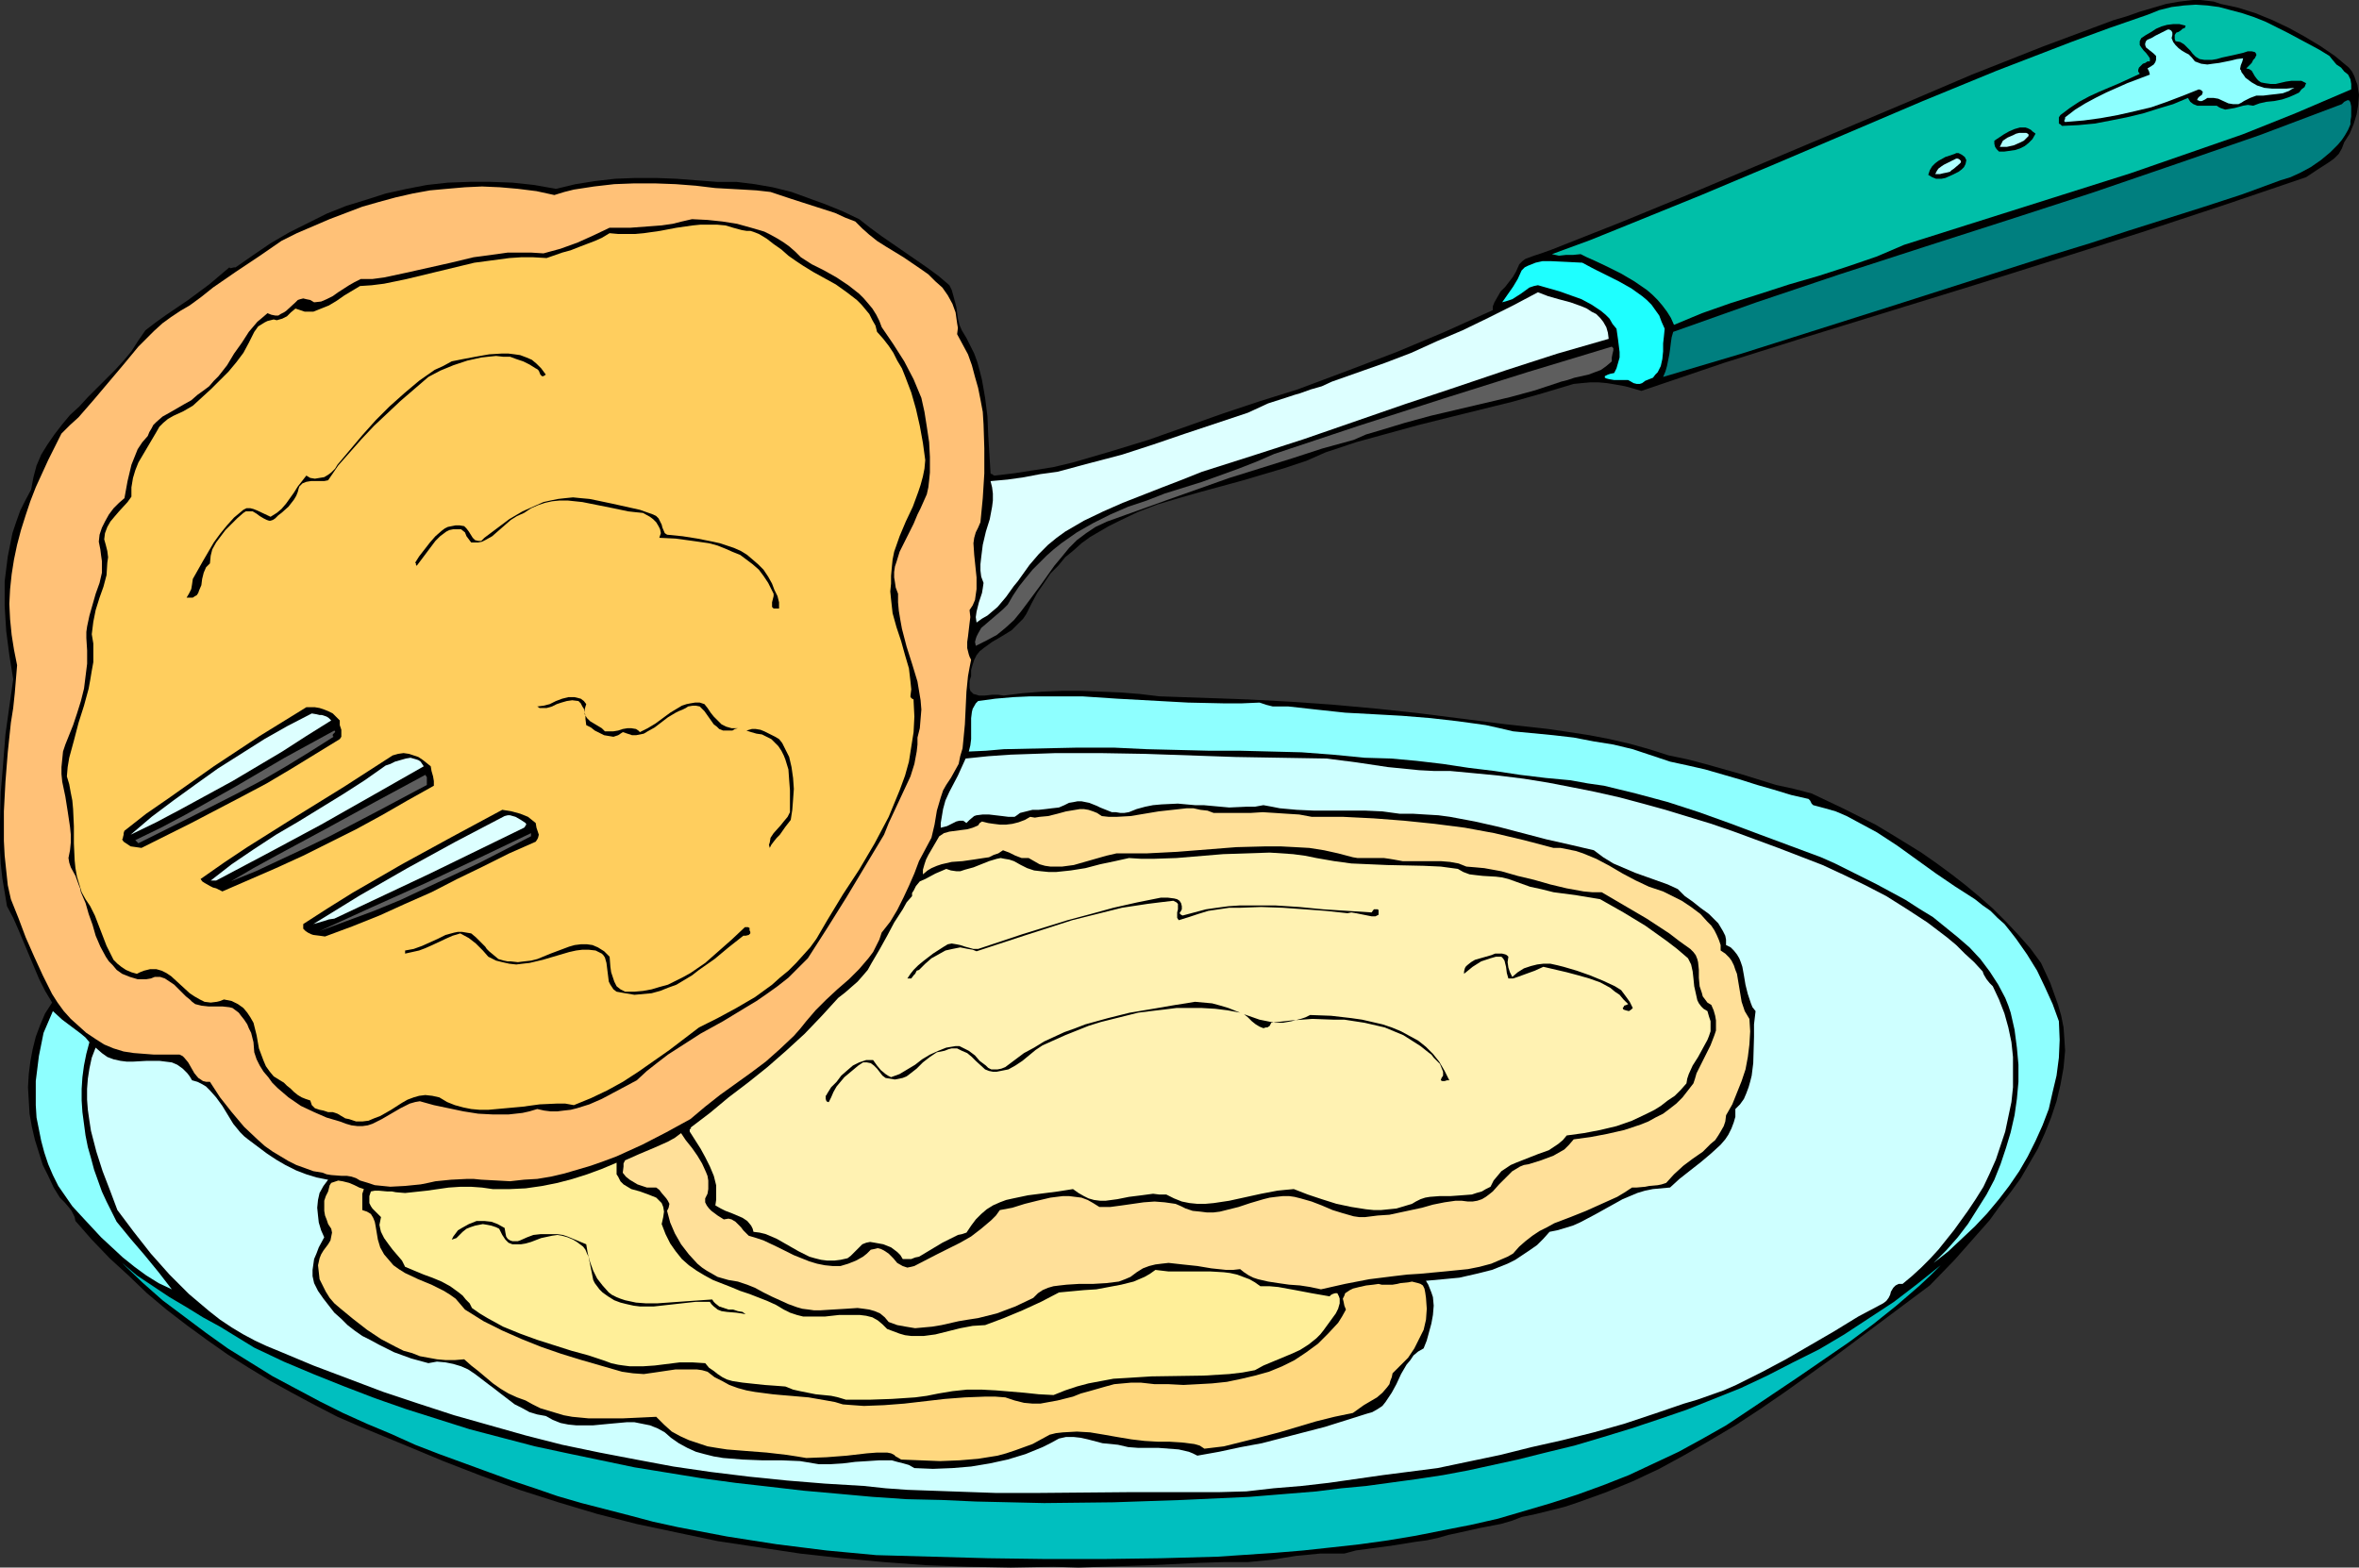 <?xml version="1.0" encoding="UTF-8" standalone="no"?>
<svg
   version="1.0"
   width="129.724mm"
   height="86.217mm"
   id="svg41"
   sodipodi:docname="Crepes 2.wmf"
   xmlns:inkscape="http://www.inkscape.org/namespaces/inkscape"
   xmlns:sodipodi="http://sodipodi.sourceforge.net/DTD/sodipodi-0.dtd"
   xmlns="http://www.w3.org/2000/svg"
   xmlns:svg="http://www.w3.org/2000/svg">
  <rect width="100%" height="100%" fill="#333333" stroke="none"/>
  <sodipodi:namedview
     id="namedview41"
     pagecolor="#ffffff"
     bordercolor="#000000"
     borderopacity="0.25"
     inkscape:showpageshadow="2"
     inkscape:pageopacity="0.0"
     inkscape:pagecheckerboard="0"
     inkscape:deskcolor="#d1d1d1"
     inkscape:document-units="mm" />
  <defs
     id="defs1">
    <pattern
       id="WMFhbasepattern"
       patternUnits="userSpaceOnUse"
       width="6"
       height="6"
       x="0"
       y="0" />
  </defs>
  <path
     style="fill:#000000;fill-opacity:1;fill-rule:evenodd;stroke:none"
     d="m 488.193,14.055 0.646,0.808 0.485,0.969 0.323,0.969 0.323,0.808 0.162,1.131 0.162,0.969 -0.162,2.1 -0.323,1.939 -0.646,2.1 -0.808,1.939 -1.131,1.777 -0.485,1.292 -0.646,1.131 -0.97,0.969 -1.131,0.808 -2.262,1.454 -2.424,1.616 -17.13,5.816 -17.13,5.655 -17.291,5.493 -17.453,5.493 -34.582,10.663 -17.453,5.493 -17.13,5.816 -1.616,-0.485 -1.778,-0.485 -1.778,-0.323 -1.939,-0.323 -1.778,-0.162 h -1.778 l -1.778,0.162 -1.616,0.162 -6.464,1.939 -6.302,1.777 -13.09,3.231 -6.464,1.616 -6.464,1.777 -6.464,1.777 -6.302,2.1 -4.04,1.777 -4.363,1.454 -4.363,1.292 -4.363,1.292 -8.888,2.423 -4.525,1.292 -4.363,1.292 -4.202,1.616 -4.04,1.939 -1.939,0.969 -1.939,1.131 -1.939,1.131 -1.778,1.292 -1.616,1.454 -1.778,1.454 -1.454,1.777 -1.616,1.616 -1.293,1.939 -1.454,2.1 -1.131,2.1 -1.131,2.262 -0.646,0.969 -0.808,0.808 -0.808,0.808 -0.808,0.808 -2.101,1.292 -1.939,1.131 -1.778,1.292 -0.808,0.646 -0.646,0.808 -0.485,0.969 -0.323,0.969 -0.323,1.131 v 1.292 l -0.323,0.969 v 0.808 0.646 l 0.162,0.646 0.323,0.323 0.323,0.323 0.646,0.162 0.485,0.162 h 1.293 l 1.454,-0.162 h 1.293 l 1.131,0.162 3.878,-0.485 4.04,-0.323 4.202,-0.162 h 4.04 l 4.04,0.162 4.04,0.162 4.04,0.323 4.04,0.485 9.211,0.323 9.211,0.323 9.05,0.485 9.05,0.646 8.888,0.808 8.888,0.969 8.888,1.131 8.888,1.131 8.726,0.969 4.363,0.646 4.202,0.646 4.202,0.808 4.202,0.969 4.04,1.131 4.04,1.292 3.878,0.808 3.717,0.969 7.434,2.1 7.272,2.262 3.717,0.808 3.717,0.969 6.464,3.07 6.787,3.393 3.232,1.939 6.302,3.877 3.232,2.262 3.07,2.262 2.909,2.262 2.909,2.423 2.747,2.423 2.747,2.746 2.586,2.746 2.424,2.746 2.262,3.07 1.939,4.2 0.808,2.262 0.808,2.262 0.646,2.262 0.485,2.423 0.162,2.262 0.162,2.585 -0.323,3.554 -0.646,3.554 -0.808,3.393 -1.131,3.393 -1.293,3.231 -1.454,3.231 -1.778,3.07 -1.778,3.07 -2.101,2.908 -2.262,2.908 -2.101,2.908 -2.424,2.746 -4.848,5.493 -5.171,5.331 -19.877,14.863 -10.181,7.27 -5.171,3.554 -5.171,3.393 -5.171,3.07 -5.333,3.07 -5.333,2.908 -5.494,2.585 -5.494,2.262 -5.818,2.1 -2.909,0.969 -5.818,1.454 -3.07,0.646 -2.101,0.808 -2.262,0.646 -4.202,0.808 -4.363,0.969 -2.262,0.485 -2.262,0.646 -2.262,0.485 -2.424,0.323 -5.01,0.808 -4.848,0.646 -2.424,0.323 -2.424,0.646 h -2.586 -2.424 l -5.01,0.485 -5.01,0.808 -5.01,0.485 h -5.01 l -5.171,0.162 -10.019,0.485 -10.019,0.323 -5.01,0.162 -5.171,-0.162 -8.888,0.162 -8.726,-0.162 -8.888,-0.323 -8.726,-0.646 -8.726,-0.808 -8.726,-0.969 -8.565,-1.292 -8.565,-1.292 -8.403,-1.777 -8.403,-1.777 -8.242,-2.1 -8.08,-2.423 -8.08,-2.585 -7.918,-2.908 -7.918,-3.07 -7.757,-3.231 -4.686,-1.939 -4.686,-1.939 -4.848,-2.1 -4.686,-2.423 -4.525,-2.423 -4.686,-2.585 -4.525,-2.746 -4.363,-2.746 -4.363,-3.07 -4.202,-3.07 -4.202,-3.231 -4.04,-3.393 -3.878,-3.716 -3.878,-3.554 -3.717,-3.877 -3.394,-3.877 -0.162,-0.808 -0.323,-0.646 -0.323,-0.646 -0.485,-0.646 -0.97,-1.131 -0.485,-0.485 -0.485,-0.485 -1.293,-2.1 -1.131,-2.423 -1.131,-2.262 -0.808,-2.585 -0.808,-2.585 -0.646,-2.746 -0.485,-2.746 -0.162,-2.746 -0.162,-2.746 0.162,-2.746 0.323,-2.585 0.485,-2.585 0.646,-2.585 0.97,-2.585 0.97,-2.262 1.454,-2.262 L 9.373,205.986 8.08,203.401 5.979,198.393 3.878,193.384 2.747,190.799 1.454,188.376 0.97,185.468 0.485,182.56 0.162,179.652 0,176.744 v -5.978 l 0.162,-6.139 0.485,-5.816 0.485,-6.139 0.808,-5.816 0.808,-5.655 -0.808,-5.008 -0.646,-5.008 -0.323,-5.17 v -2.585 -2.585 l 0.323,-2.585 0.323,-2.585 0.485,-2.423 0.485,-2.423 0.808,-2.423 0.808,-2.262 1.131,-2.262 1.131,-2.1 0.485,-2.585 0.646,-2.423 0.97,-2.262 1.293,-2.1 1.454,-2.1 1.616,-2.1 1.616,-1.939 1.939,-1.777 1.778,-1.939 1.939,-1.939 3.717,-3.716 1.778,-1.939 1.616,-1.939 1.454,-2.262 1.454,-2.1 2.101,-1.616 2.262,-1.616 4.525,-3.07 4.363,-3.231 2.101,-1.777 2.101,-1.777 0.162,0.162 h 0.162 l 0.646,-0.162 h 0.162 0.162 l 3.717,-2.585 3.555,-2.423 3.878,-2.262 3.878,-1.939 3.878,-1.939 4.04,-1.616 4.202,-1.292 4.04,-1.292 4.363,-0.969 4.202,-0.808 4.363,-0.485 4.525,-0.162 h 4.363 l 4.525,0.162 4.525,0.485 4.525,0.808 4.04,-0.969 4.04,-0.646 4.202,-0.485 4.202,-0.162 h 4.363 l 4.202,0.162 4.202,0.323 4.202,0.323 h 2.101 1.939 l 3.878,0.485 3.717,0.646 3.878,0.969 3.555,1.292 3.555,1.292 3.555,1.454 3.394,1.616 2.262,1.777 2.424,1.777 9.373,6.462 2.424,1.777 2.262,1.939 0.485,0.969 0.323,1.131 0.646,2.423 0.323,2.423 0.323,1.292 0.485,1.131 0.97,1.616 0.808,1.616 0.808,1.616 0.646,1.777 0.485,1.777 0.485,1.939 0.646,3.716 0.485,3.877 0.162,3.877 0.485,7.916 0.162,0.162 h 0.162 l 0.162,0.162 0.323,0.162 4.04,-0.485 4.202,-0.646 4.04,-0.646 4.04,-0.969 3.878,-1.131 3.878,-1.131 7.918,-2.423 7.757,-2.746 7.757,-2.746 7.757,-2.585 7.757,-2.423 10.342,-3.877 10.181,-3.877 10.019,-4.2 5.01,-2.262 5.01,-2.262 v -0.808 l 0.323,-0.808 0.646,-1.131 0.646,-1.131 0.97,-0.969 1.616,-2.1 0.646,-1.131 0.646,-1.454 0.646,-0.646 0.646,-0.485 1.778,-0.646 1.939,-0.646 1.778,-0.646 14.706,-5.816 14.544,-5.978 14.544,-6.139 14.544,-6.139 14.544,-6.139 14.382,-6.139 14.706,-5.816 14.706,-5.493 2.747,-0.808 2.747,-0.969 2.747,-0.808 2.747,-0.808 2.747,-0.485 L 455.873,0 h 1.454 l 1.454,0.162 1.293,0.162 1.454,0.485 3.717,0.808 3.555,1.131 3.555,1.454 3.394,1.616 3.232,1.777 3.232,1.939 3.07,2.1 z"
     id="path1" />
  <path
     style="fill:#00bfa8;fill-opacity:1;fill-rule:evenodd;stroke:none"
     d="m 484.153,11.632 0.646,0.808 0.808,0.969 0.97,0.646 0.646,0.808 0.808,0.646 0.485,0.969 0.162,0.969 v 0.485 0.646 l -5.656,2.423 -5.656,2.423 -5.656,2.262 -5.656,2.262 -11.635,4.039 -11.635,4.039 -47.026,14.863 -5.656,2.423 -6.141,2.1 -5.979,1.939 -6.141,1.777 -5.979,1.939 -6.141,1.939 -5.979,2.1 -5.818,2.423 -0.646,-1.454 -0.808,-1.292 -0.97,-1.292 -0.97,-1.131 -1.131,-1.131 -1.131,-0.969 -2.586,-1.777 -2.747,-1.616 -2.909,-1.454 -2.747,-1.292 -1.454,-0.646 -1.293,-0.646 -1.616,0.162 h -1.454 l -1.454,0.162 -1.454,-0.323 7.918,-2.908 7.595,-3.07 15.514,-6.301 15.352,-6.462 30.704,-13.086 15.352,-6.301 15.514,-5.978 7.918,-2.908 7.918,-2.746 2.424,-0.969 2.586,-0.646 2.586,-0.323 2.424,-0.162 2.424,0.162 2.424,0.323 2.424,0.646 2.424,0.646 2.424,0.808 2.424,0.969 4.525,2.262 4.525,2.423 2.101,1.131 z"
     id="path2" />
  <path
     style="fill:#000000;fill-opacity:1;fill-rule:evenodd;stroke:none"
     d="m 454.257,5.331 -0.162,0.485 -0.485,0.162 -0.323,0.323 -0.485,0.323 -0.485,0.162 -0.323,0.485 v 0.485 0.323 l 0.162,0.485 0.97,0.162 0.808,0.485 1.293,1.292 0.485,0.646 0.646,0.646 0.808,0.485 0.97,0.162 h 0.646 0.97 l 0.97,-0.162 1.131,-0.323 2.262,-0.485 2.101,-0.485 0.97,-0.323 h 0.808 l 0.646,0.162 0.162,0.162 0.162,0.323 v 0.162 l -0.162,0.323 -0.162,0.323 -0.323,0.323 -0.323,0.646 -0.485,0.485 -0.646,0.646 0.646,0.162 0.485,0.323 0.646,1.131 0.485,0.646 0.323,0.323 0.485,0.323 0.808,0.162 1.131,0.162 h 1.131 l 2.101,-0.485 1.131,-0.162 h 0.97 1.131 l 0.97,0.485 -0.323,0.808 -0.646,0.485 -0.485,0.646 -0.646,0.323 -1.454,0.646 -1.454,0.485 -1.616,0.323 -1.616,0.162 -1.454,0.323 -1.293,0.485 -1.131,-0.162 -0.97,0.162 -1.778,0.485 -0.97,0.162 -0.97,0.162 -0.97,-0.323 -0.323,-0.162 -0.485,-0.323 h -0.646 -0.97 -1.616 -0.808 l -0.808,-0.323 -0.646,-0.485 -0.485,-0.808 -3.07,1.292 -3.232,0.969 -3.07,0.969 -3.394,0.808 -3.232,0.646 -3.394,0.646 -3.394,0.323 -3.394,0.162 -0.323,-0.323 -0.323,-0.162 v -0.646 -0.646 l 0.323,-0.485 1.939,-1.454 1.939,-1.292 2.101,-1.131 2.101,-0.969 4.202,-1.777 4.202,-1.939 -0.323,-0.485 v -0.323 l 0.162,-0.485 0.323,-0.323 0.485,-0.485 0.485,-0.162 0.485,-0.323 h 0.485 v -0.646 l -0.323,-0.485 -0.485,-0.646 -0.485,-0.485 -0.485,-0.646 -0.323,-0.485 V 8.563 l 0.162,-0.323 0.162,-0.323 0.97,-0.646 1.131,-0.646 0.97,-0.646 1.131,-0.485 1.131,-0.323 1.293,-0.162 h 1.293 z"
     id="path3" />
  <path
     style="fill:#8effff;fill-opacity:1;fill-rule:evenodd;stroke:none"
     d="m 451.348,7.916 0.323,0.808 0.485,0.646 0.646,0.646 0.646,0.485 0.808,0.485 0.646,0.323 0.646,0.646 0.646,0.808 1.293,0.485 1.293,0.162 1.131,-0.162 1.293,-0.162 2.424,-0.485 1.293,-0.323 1.293,-0.162 -0.162,0.646 -0.323,0.808 -0.162,0.808 0.162,0.162 0.162,0.485 0.485,0.646 0.323,0.485 1.293,0.969 1.131,0.646 1.454,0.485 1.616,0.162 h 1.454 1.616 l 1.616,-0.162 -0.646,0.323 -0.485,0.323 -1.293,0.485 -1.293,0.162 -1.454,0.162 -1.293,0.162 h -1.454 l -1.293,0.485 -0.646,0.323 -0.646,0.323 -0.485,0.323 -0.646,0.323 h -0.646 -0.485 l -0.97,-0.162 -2.101,-0.969 -0.97,-0.162 h -0.646 -0.646 l -0.485,0.323 -0.646,0.323 h -0.485 l -0.323,-0.162 h -0.162 v -0.162 l 0.162,-0.323 0.323,-0.323 0.485,-0.323 0.162,-0.485 V 19.064 l -0.162,-0.162 -0.162,-0.162 -0.485,-0.162 -3.232,1.292 -3.394,1.292 -3.232,1.131 -3.394,0.808 -3.555,0.808 -3.555,0.646 -3.555,0.485 -3.878,0.323 -0.162,-0.162 v -0.162 l 0.162,-0.323 v -0.323 l 2.101,-1.616 2.101,-1.292 2.101,-1.131 2.262,-1.131 4.363,-1.939 4.686,-1.777 -0.162,-0.646 -0.162,-0.323 -0.162,-0.323 0.808,-0.485 0.485,-0.323 0.323,-0.485 0.162,-0.485 v -0.323 -0.485 l -0.485,-0.485 -0.808,-0.646 -0.808,-0.646 -0.162,-0.485 V 9.047 l 0.162,-0.485 0.323,-0.323 0.808,-0.323 0.808,-0.485 0.97,-0.485 0.97,-0.485 0.646,-0.323 h 0.323 l 0.323,0.162 0.162,0.162 0.162,0.323 v 0.485 z"
     id="path4" />
  <path
     style="fill:#007f7f;fill-opacity:1;fill-rule:evenodd;stroke:none"
     d="m 488.516,25.849 -0.485,1.131 -0.646,1.131 -0.646,0.969 -0.808,0.969 -1.616,1.616 -1.939,1.616 -2.101,1.454 -2.101,1.131 -2.101,0.969 -2.101,0.646 -7.918,2.908 -7.918,2.585 -15.837,5.008 -7.918,2.585 -7.918,2.423 -15.675,5.008 -16.16,5.17 -16.322,5.17 -16.322,5.17 -16.322,4.847 0.485,-1.131 0.323,-1.131 0.485,-2.423 0.162,-1.131 0.162,-1.292 0.162,-1.131 0.323,-1.131 17.291,-6.139 17.291,-5.816 17.453,-5.655 17.614,-5.655 17.453,-5.655 17.453,-5.978 17.291,-5.978 8.565,-3.231 8.565,-3.231 0.485,-0.485 0.323,-0.162 0.323,-0.162 h 0.323 l 0.162,0.162 0.162,0.323 0.162,0.808 v 0.969 1.131 l -0.162,0.969 z"
     id="path5" />
  <path
     style="fill:#000000;fill-opacity:1;fill-rule:evenodd;stroke:none"
     d="m 423.068,27.788 -0.646,1.131 -0.808,0.808 -0.808,0.646 -0.97,0.485 -0.97,0.323 -1.131,0.162 -1.131,0.162 h -1.131 l -0.485,-0.485 -0.323,-0.485 -0.162,-0.646 v -0.646 l 0.97,-0.646 0.97,-0.646 1.131,-0.646 1.131,-0.485 1.131,-0.323 h 1.131 l 0.485,0.162 0.646,0.323 0.323,0.323 z"
     id="path6" />
  <path
     style="fill:#afffff;fill-opacity:1;fill-rule:evenodd;stroke:none"
     d="m 421.291,28.596 -0.646,0.646 -0.646,0.323 -1.454,0.646 -1.454,0.323 h -1.454 l 0.323,-0.646 0.323,-0.646 0.485,-0.323 0.485,-0.323 1.131,-0.485 0.646,-0.323 0.646,-0.162 h 0.646 0.808 l 0.323,0.162 0.162,0.162 v 0.323 z"
     id="path7" />
  <path
     style="fill:#000000;fill-opacity:1;fill-rule:evenodd;stroke:none"
     d="m 408.686,33.281 -0.162,0.808 -0.323,0.646 -0.485,0.485 -0.646,0.485 -1.293,0.646 -1.454,0.646 -0.808,0.162 h -1.131 l -0.808,-0.323 -0.808,-0.485 0.323,-0.969 0.485,-0.808 0.646,-0.646 0.646,-0.485 1.454,-0.808 0.97,-0.323 0.97,-0.323 0.323,-0.162 h 0.485 l 0.646,0.323 0.646,0.485 z"
     id="path8" />
  <path
     style="fill:#afffff;fill-opacity:1;fill-rule:evenodd;stroke:none"
     d="m 405.292,35.704 -0.646,0.162 -0.808,0.162 -0.646,0.162 h -0.97 l 0.323,-0.646 0.323,-0.485 0.646,-0.485 0.485,-0.323 1.293,-0.646 1.293,-0.646 h 0.323 l 0.323,0.162 0.162,0.162 0.162,0.162 v 0.323 l -0.323,0.323 -1.131,0.969 -0.485,0.323 z"
     id="path9" />
  <path
     style="fill:#ffc177;fill-opacity:1;fill-rule:evenodd;stroke:none"
     d="m 160.145,39.905 4.363,1.454 4.525,1.454 4.525,1.454 2.101,0.969 2.101,0.808 1.454,1.454 1.454,1.292 1.616,1.292 1.778,1.131 3.717,2.262 3.555,2.423 1.616,1.131 1.454,1.454 1.454,1.292 1.131,1.616 0.97,1.777 0.646,1.777 0.162,1.131 0.162,1.131 0.162,0.969 -0.162,1.292 1.131,2.1 1.131,2.1 0.808,2.262 0.646,2.423 0.646,2.262 0.485,2.423 0.485,2.585 0.162,2.585 0.162,5.008 v 5.17 l -0.323,5.17 -0.485,5.008 -0.485,1.131 -0.485,0.969 -0.323,1.131 -0.162,1.131 0.162,2.423 0.485,4.685 v 2.423 l -0.162,1.131 -0.162,1.131 -0.485,1.131 -0.646,0.969 0.162,1.454 -0.162,1.292 -0.323,2.746 -0.162,1.131 v 1.292 l 0.323,1.292 0.162,0.485 0.323,0.646 -0.323,1.616 -0.323,1.777 -0.323,3.231 -0.323,6.785 -0.323,3.393 -0.162,1.616 -0.485,1.616 -0.323,1.616 -0.808,1.454 -0.808,1.454 -0.97,1.454 -0.646,1.131 -0.485,1.454 -0.808,2.746 -0.485,2.908 -0.646,2.746 -1.293,2.423 -1.293,2.423 -0.97,2.585 -1.131,2.585 -1.131,2.423 -1.293,2.585 -1.454,2.423 -1.778,2.262 -0.485,1.454 -0.646,1.292 -0.646,1.292 -0.97,1.292 -1.939,2.262 -2.101,2.1 -2.424,2.1 -2.262,2.1 -2.262,2.262 -0.97,1.131 -0.97,1.131 -1.293,1.616 -1.293,1.454 -2.909,2.746 -2.909,2.585 -3.232,2.423 -6.302,4.524 -3.07,2.423 -3.07,2.585 -5.01,2.746 -5.01,2.585 -5.333,2.423 -2.586,0.969 -2.747,0.969 -2.747,0.808 -2.747,0.808 -2.747,0.646 -2.909,0.485 -2.747,0.162 -2.909,0.323 -2.909,-0.162 -3.07,-0.162 -1.616,-0.162 H 96.96 l -3.232,0.162 -3.232,0.323 -1.454,0.323 -1.616,0.323 -3.232,0.323 -3.07,0.162 -1.616,-0.162 -1.616,-0.162 -1.454,-0.485 -1.616,-0.485 -0.808,-0.485 -0.97,-0.323 -0.97,-0.162 H 70.942 l -2.101,-0.162 -0.97,-0.162 -0.808,-0.323 -1.939,-0.323 -1.778,-0.646 -1.778,-0.646 -1.616,-0.808 -1.616,-0.969 -1.616,-0.969 -1.616,-1.131 -1.454,-1.292 -2.909,-2.746 -2.586,-3.07 -2.424,-3.07 -2.101,-3.231 h -0.808 l -0.646,-0.162 -0.485,-0.323 -0.485,-0.323 -0.808,-0.969 -0.646,-1.131 -0.646,-1.131 -0.808,-0.969 -0.323,-0.323 -0.646,-0.323 h -0.646 -0.808 -1.939 -1.939 l -2.101,-0.162 -2.101,-0.162 -2.101,-0.323 -2.101,-0.646 -1.939,-0.808 -1.778,-1.131 -1.939,-1.292 -1.616,-1.454 -1.616,-1.454 -1.454,-1.616 -1.293,-1.777 -1.131,-1.777 -0.97,-1.939 -0.97,-1.939 -1.778,-3.877 -1.778,-4.039 -1.454,-3.877 -1.616,-4.039 -0.646,-2.908 -0.323,-3.07 -0.323,-3.07 -0.162,-3.07 v -6.139 l 0.323,-6.139 0.485,-6.139 0.646,-6.139 0.485,-3.07 0.323,-3.07 0.485,-5.816 -0.646,-3.231 -0.485,-3.07 -0.323,-3.231 -0.162,-3.231 0.162,-3.07 0.323,-3.07 0.485,-3.07 0.646,-3.07 0.808,-3.07 0.97,-3.07 0.97,-2.908 1.131,-2.908 2.586,-5.655 2.747,-5.493 1.778,-1.777 1.778,-1.616 3.232,-3.716 6.141,-7.27 3.07,-3.716 1.616,-1.616 1.616,-1.616 1.778,-1.616 1.778,-1.292 1.939,-1.292 1.939,-1.131 2.424,-1.777 2.424,-1.939 4.686,-3.231 4.848,-3.231 4.686,-3.231 3.232,-1.616 3.394,-1.454 3.394,-1.454 3.394,-1.292 3.394,-1.292 3.394,-0.969 3.555,-0.969 3.555,-0.808 3.555,-0.646 3.555,-0.323 3.717,-0.323 3.555,-0.162 3.717,0.162 3.717,0.323 3.878,0.485 3.717,0.808 2.101,-0.646 1.939,-0.485 4.202,-0.646 4.202,-0.485 4.202,-0.162 h 4.202 l 4.363,0.162 4.202,0.323 4.04,0.485 2.909,0.162 2.909,0.162 2.747,0.162 z"
     id="path10" />
  <path
     style="fill:#000000;fill-opacity:1;fill-rule:evenodd;stroke:none"
     d="m 166.448,53.476 2.262,1.454 2.586,1.292 2.586,1.454 2.424,1.616 2.262,1.777 0.97,0.969 0.97,1.131 0.808,0.969 0.808,1.292 0.646,1.292 0.485,1.292 2.424,3.554 2.262,3.554 1.939,3.716 1.616,3.877 0.646,2.908 0.485,3.07 0.485,3.231 0.162,3.07 v 3.231 l -0.162,1.616 -0.162,1.454 -0.323,1.454 -0.646,1.454 -0.646,1.454 -0.646,1.292 -0.808,1.939 -0.97,1.939 -0.97,1.939 -0.97,1.939 -0.646,2.1 -0.323,0.969 -0.162,1.131 v 1.131 l 0.162,0.969 0.162,1.131 0.485,1.292 v 1.777 l 0.162,1.777 0.323,1.939 0.323,1.777 0.97,3.716 1.131,3.554 1.131,3.716 0.323,1.939 0.323,1.939 0.162,1.939 -0.162,1.939 -0.162,1.939 -0.485,1.939 v 1.454 l -0.162,1.454 -0.485,2.585 -0.808,2.585 -1.131,2.423 -1.131,2.423 -1.131,2.423 -1.131,2.423 -0.97,2.423 -3.878,6.462 -3.878,6.462 -4.04,6.462 -4.04,6.301 -2.101,2.1 -1.939,1.939 -2.262,1.777 -2.262,1.616 -2.101,1.454 -2.424,1.454 -4.525,2.746 -4.686,2.585 -4.525,2.908 -2.262,1.454 -2.101,1.616 -2.262,1.777 -2.101,1.939 -4.848,2.585 -2.424,1.292 -2.586,1.131 -2.586,0.808 -1.293,0.323 -1.454,0.162 -1.293,0.162 h -1.454 l -1.293,-0.162 -1.454,-0.323 -1.616,0.485 -1.454,0.323 -1.454,0.162 -1.454,0.162 h -3.232 l -3.07,-0.162 -3.07,-0.485 -3.07,-0.646 -3.07,-0.646 -2.909,-0.808 -0.97,0.162 -1.131,0.323 -1.939,0.969 -1.939,1.131 -1.939,1.131 -1.939,0.969 -0.97,0.323 -1.131,0.162 h -0.97 l -1.293,-0.162 -1.131,-0.323 -1.293,-0.485 -2.747,-0.808 -2.586,-1.131 -2.747,-1.292 -2.586,-1.777 -2.262,-1.939 -1.131,-1.131 -0.808,-1.131 -0.97,-1.131 -0.808,-1.292 -0.646,-1.292 -0.485,-1.454 -0.162,-2.1 -0.485,-1.939 -0.485,-0.969 -0.323,-0.808 -0.646,-0.969 -0.646,-0.808 -0.485,-0.646 -0.646,-0.485 -0.646,-0.485 -0.646,-0.162 -1.454,-0.162 h -1.454 -1.454 l -1.454,-0.162 -0.646,-0.162 -0.646,-0.162 -0.646,-0.485 -0.485,-0.485 -0.808,-0.646 -0.808,-0.808 -1.616,-1.616 -0.97,-0.646 -0.97,-0.646 -0.97,-0.323 h -1.131 l -0.808,0.323 -0.97,0.162 h -1.778 l -1.616,-0.485 -1.616,-0.646 -1.131,-0.808 -0.808,-0.969 -0.808,-0.808 -0.646,-0.969 -1.131,-2.1 -0.97,-2.262 -0.646,-2.262 -0.808,-2.262 -0.646,-2.262 -0.97,-2.262 -0.162,-0.808 -0.323,-0.808 -0.646,-1.777 -0.97,-1.777 -0.323,-0.969 -0.162,-0.969 0.323,-1.616 0.162,-1.616 v -1.616 l -0.162,-1.616 -0.485,-3.231 -0.485,-3.07 -0.646,-3.07 -0.162,-1.616 v -1.454 l 0.162,-1.616 0.162,-1.616 0.485,-1.454 0.646,-1.616 0.97,-2.423 0.808,-2.423 0.808,-2.585 0.646,-2.585 0.323,-2.585 0.323,-2.585 v -2.746 l -0.162,-2.585 v -1.292 l 0.162,-1.131 0.485,-2.262 1.293,-4.524 0.808,-2.262 0.485,-2.1 v -1.131 -1.292 l -0.162,-1.131 -0.162,-1.292 -0.323,-1.616 0.162,-1.454 0.485,-1.454 0.646,-1.292 0.808,-1.454 0.97,-1.292 1.131,-1.131 1.131,-0.969 0.646,-3.554 0.808,-3.393 0.646,-1.616 0.646,-1.616 0.97,-1.454 1.131,-1.292 0.323,-0.808 0.485,-0.808 0.323,-0.646 0.646,-0.646 1.293,-1.131 1.454,-0.808 3.07,-1.777 1.454,-0.808 1.293,-1.131 1.131,-0.808 1.293,-0.969 0.97,-1.131 0.97,-0.969 1.778,-2.262 1.454,-2.423 1.616,-2.262 1.454,-2.262 1.778,-2.1 0.97,-0.808 1.131,-0.969 0.808,0.323 0.808,0.162 h 0.646 l 0.485,-0.323 0.646,-0.323 0.485,-0.323 1.939,-1.777 0.485,-0.485 0.485,-0.162 0.646,-0.162 0.646,0.162 0.808,0.162 0.808,0.485 1.454,-0.162 1.131,-0.485 1.293,-0.646 1.131,-0.808 2.262,-1.454 1.131,-0.646 1.293,-0.646 h 2.424 l 2.424,-0.323 4.525,-0.969 9.373,-2.1 4.686,-1.131 4.848,-0.646 2.262,-0.323 h 2.424 2.424 l 2.586,0.162 3.555,-0.969 3.555,-1.292 3.232,-1.454 3.394,-1.616 h 4.363 l 4.363,-0.323 2.101,-0.162 2.262,-0.323 1.939,-0.485 2.101,-0.485 3.232,0.162 3.07,0.323 3.07,0.485 2.909,0.808 2.747,0.808 1.293,0.646 1.454,0.808 1.293,0.808 1.131,0.808 1.293,1.131 z"
     id="path11" />
  <path
     style="fill:#ffce5e;fill-opacity:1;fill-rule:evenodd;stroke:none"
     d="m 166.933,55.253 2.101,1.292 4.686,2.585 2.262,1.616 2.101,1.616 0.97,0.969 1.616,1.939 0.646,1.292 0.646,1.131 0.323,1.292 1.293,1.454 1.131,1.454 0.97,1.454 0.808,1.616 0.97,1.616 0.646,1.616 1.293,3.393 0.97,3.393 0.808,3.554 0.646,3.554 0.485,3.554 -0.162,1.777 -0.323,1.616 -0.485,1.777 -0.485,1.454 -1.131,3.07 -1.454,3.07 -1.293,3.07 -1.131,3.231 -0.323,1.616 -0.162,1.616 -0.162,1.777 v 1.616 l -0.162,1.616 0.162,1.616 0.162,1.454 0.162,1.454 0.808,2.908 0.97,2.908 0.808,2.908 0.808,2.746 0.323,2.746 0.162,1.616 -0.162,1.292 v 0.323 l 0.323,0.323 0.323,0.162 v 0.323 l 0.162,3.231 -0.162,3.231 -0.485,3.07 -0.485,3.07 -0.808,2.908 -1.131,3.07 -1.131,2.746 -1.131,2.746 -1.454,2.746 -1.454,2.746 -3.232,5.493 -3.394,5.17 -3.232,5.331 -1.131,1.939 -1.131,1.939 -1.293,1.777 -1.454,1.616 -1.454,1.616 -1.616,1.616 -1.778,1.454 -1.616,1.454 -3.555,2.585 -3.878,2.262 -3.878,2.1 -3.878,1.939 -6.141,4.685 -3.232,2.262 -3.232,2.262 -3.232,2.1 -3.232,1.777 -3.394,1.616 -3.555,1.454 -1.778,-0.323 h -1.778 l -3.555,0.162 -3.555,0.485 -1.778,0.162 -1.778,0.162 -3.555,0.323 h -1.778 l -1.778,-0.162 -1.616,-0.323 -1.778,-0.485 -1.616,-0.646 -1.616,-0.969 -1.454,-0.323 -1.454,-0.162 -1.293,0.162 -1.131,0.323 -1.293,0.485 -1.131,0.646 -2.262,1.454 -2.262,1.292 -1.293,0.485 -1.131,0.485 -1.293,0.162 h -1.293 l -1.454,-0.485 -0.808,-0.162 -0.808,-0.485 -0.808,-0.485 -0.97,-0.323 h -0.97 l -0.97,-0.323 -0.808,-0.162 -0.97,-0.323 -0.646,-0.646 -0.162,-0.485 -0.162,-0.485 -0.97,-0.323 -0.808,-0.323 -0.808,-0.485 -0.808,-0.646 -0.646,-0.646 -0.808,-0.646 -0.646,-0.646 -0.808,-0.485 -1.293,-0.808 -0.808,-0.969 -0.808,-1.131 -0.485,-1.131 -0.485,-1.292 -0.485,-1.292 -0.485,-2.746 -0.323,-1.292 -0.323,-1.292 -0.646,-1.131 -0.646,-0.969 -0.808,-0.969 -1.131,-0.808 -1.293,-0.646 -0.808,-0.162 -0.808,-0.162 -0.808,0.323 -0.646,0.162 -1.293,0.162 -1.293,-0.162 -0.97,-0.485 -1.131,-0.646 -0.97,-0.646 -1.939,-1.777 -1.939,-1.777 -0.97,-0.646 -0.97,-0.485 -1.131,-0.323 h -1.293 l -0.646,0.162 -0.646,0.162 -0.808,0.323 -0.646,0.323 -1.131,-0.323 -1.131,-0.485 -0.97,-0.646 -0.808,-0.646 -0.808,-0.808 -0.485,-0.969 -0.97,-1.939 -0.808,-2.1 -0.808,-2.1 -0.808,-2.1 -0.97,-1.939 -0.97,-1.454 -0.808,-1.454 -0.485,-1.616 -0.485,-1.616 -0.323,-1.777 -0.162,-1.616 -0.162,-3.554 v -3.554 l -0.162,-3.554 -0.162,-1.777 -0.323,-1.616 -0.323,-1.777 -0.485,-1.616 0.162,-1.939 0.323,-1.939 0.97,-3.554 0.97,-3.716 1.131,-3.554 0.97,-3.554 0.323,-1.777 0.323,-1.939 0.323,-1.777 v -1.939 -1.939 l -0.323,-1.939 0.323,-2.585 0.485,-2.423 0.808,-2.585 0.808,-2.262 0.646,-2.423 0.162,-2.585 0.162,-1.131 -0.162,-1.292 -0.323,-1.292 -0.323,-1.131 0.162,-1.292 0.485,-1.292 0.646,-1.131 0.808,-0.969 0.97,-1.131 1.778,-1.939 0.808,-1.131 v -0.969 -0.969 l 0.323,-1.939 0.485,-1.616 0.646,-1.616 3.717,-6.301 0.646,-1.131 0.808,-0.808 0.97,-0.808 1.131,-0.646 2.101,-0.969 1.939,-1.131 3.878,-3.554 3.555,-3.554 1.616,-1.939 1.454,-1.939 1.131,-2.1 1.131,-2.262 0.808,-1.131 1.293,-0.808 0.646,-0.323 0.646,-0.162 0.646,-0.162 0.646,0.162 1.131,-0.323 0.97,-0.485 0.808,-0.808 0.97,-0.808 0.97,0.323 0.97,0.323 h 0.808 0.97 l 0.808,-0.323 0.808,-0.323 1.616,-0.646 1.616,-0.969 1.616,-1.131 1.616,-0.969 1.616,-0.969 2.424,-0.162 2.586,-0.323 4.686,-0.969 4.686,-1.131 4.686,-1.131 4.686,-1.131 2.424,-0.323 2.424,-0.323 2.424,-0.323 2.424,-0.162 h 2.586 l 2.747,0.162 3.232,-1.131 1.778,-0.485 1.616,-0.646 3.394,-1.292 1.454,-0.646 1.616,-0.969 1.778,0.162 h 1.778 1.778 l 1.778,-0.162 3.394,-0.485 3.394,-0.646 3.394,-0.485 1.616,-0.162 h 1.616 1.778 l 1.778,0.162 1.616,0.485 1.778,0.485 0.97,0.162 h 0.808 l 0.97,0.323 0.808,0.323 1.616,0.969 1.454,1.131 1.616,1.131 1.454,1.292 1.616,1.131 z"
     id="path12" />
  <path
     style="fill:#1effff;fill-opacity:1;fill-rule:evenodd;stroke:none"
     d="m 328.856,54.606 2.424,1.292 2.586,1.292 2.586,1.292 2.586,1.454 2.262,1.616 0.97,0.808 0.97,0.969 0.808,1.131 0.808,1.131 0.485,1.292 0.646,1.454 -0.162,1.616 -0.162,1.454 v 1.616 l -0.162,1.616 -0.323,1.454 -0.323,0.646 -0.323,0.646 -0.485,0.485 -0.485,0.646 -0.808,0.323 -0.808,0.323 -0.646,0.485 -0.485,0.162 h -0.646 l -0.646,-0.162 -1.131,-0.646 h -0.646 -0.646 -0.808 -0.808 l -0.97,-0.162 -0.646,-0.162 -0.323,-0.162 v -0.162 -0.162 l 0.323,-0.162 0.323,-0.162 0.485,-0.162 0.808,-0.162 0.485,-0.969 0.323,-1.131 0.323,-1.131 v -1.131 l -0.323,-2.585 -0.162,-1.131 -0.162,-1.131 -0.808,-0.969 -0.646,-1.131 -0.808,-0.808 -0.97,-0.808 -0.97,-0.646 -0.97,-0.646 -2.101,-1.131 -2.262,-0.808 -2.262,-0.808 -4.525,-1.292 -0.808,0.162 -0.97,0.323 -1.778,1.292 -1.778,1.131 -0.97,0.323 -1.131,0.323 2.262,-3.231 0.97,-1.616 0.808,-1.777 0.646,-0.646 0.646,-0.323 1.616,-0.646 1.454,-0.323 h 1.616 l 3.394,0.162 z"
     id="path13" />
  <path
     style="fill:#ddffff;fill-opacity:1;fill-rule:evenodd;stroke:none"
     d="m 334.35,70.439 -10.666,3.07 -10.504,3.393 -10.504,3.554 -10.666,3.554 -21.008,7.27 -10.504,3.393 -10.666,3.393 -4.04,1.616 -4.202,1.616 -8.242,3.231 -4.04,1.777 -4.04,1.939 -1.939,1.131 -1.939,1.131 -1.778,1.292 -1.778,1.454 -1.939,1.939 -1.939,2.262 -1.616,2.262 -0.808,1.131 -0.808,0.969 -1.616,2.262 -1.778,2.1 -2.101,1.777 -1.131,0.646 -1.131,0.808 -0.162,-1.131 0.162,-1.131 0.485,-1.939 0.646,-1.939 0.162,-0.969 0.162,-1.131 -0.485,-1.292 -0.162,-1.292 v -1.292 l 0.162,-1.454 0.323,-2.585 0.646,-2.746 0.808,-2.585 0.485,-2.585 0.162,-1.292 v -1.454 l -0.162,-1.292 -0.323,-1.292 3.555,-0.323 3.394,-0.485 3.394,-0.646 3.555,-0.485 6.626,-1.777 6.787,-1.777 6.464,-2.1 6.626,-2.262 13.09,-4.362 2.101,-0.969 2.101,-0.969 4.525,-1.454 0.97,-0.323 1.131,-0.323 2.262,-0.808 2.262,-0.646 2.101,-0.969 5.494,-1.939 5.494,-1.939 5.494,-2.1 5.333,-2.423 5.333,-2.262 5.333,-2.585 5.171,-2.585 5.171,-2.746 2.101,0.808 2.262,0.646 2.424,0.646 2.262,0.808 1.131,0.485 0.97,0.646 0.97,0.485 0.808,0.808 0.646,0.808 0.646,1.131 0.323,1.131 z"
     id="path14" />
  <path
     style="fill:#5e5e5e;fill-opacity:1;fill-rule:evenodd;stroke:none"
     d="m 334.996,75.124 -1.131,0.969 -1.131,0.808 -1.293,0.485 -1.293,0.485 -2.909,0.646 -1.454,0.485 -1.293,0.323 -5.333,1.777 -5.333,1.454 -10.989,2.585 -5.494,1.292 -5.333,1.454 -5.333,1.616 -2.747,0.808 -2.586,1.131 -6.464,1.777 -6.464,2.1 -12.928,4.039 -12.766,4.524 -12.605,4.524 -2.424,1.131 -1.939,1.292 -1.939,1.454 -1.616,1.616 -1.454,1.777 -1.616,1.939 -2.747,3.877 -2.747,3.716 -1.454,1.939 -1.454,1.777 -1.778,1.616 -1.778,1.454 -2.101,1.131 -2.262,1.131 -0.162,-0.808 0.162,-0.646 0.162,-0.485 0.323,-0.646 0.646,-1.131 1.131,-0.969 1.131,-0.969 1.131,-0.969 1.131,-0.969 0.97,-0.969 1.131,-1.939 1.293,-1.939 1.293,-1.616 1.454,-1.777 2.909,-2.908 1.454,-1.292 1.616,-1.292 3.232,-2.262 3.394,-1.939 3.555,-1.777 3.717,-1.616 3.878,-1.292 3.717,-1.454 7.757,-2.423 7.595,-2.746 3.717,-1.454 3.717,-1.616 17.453,-5.816 17.614,-5.655 17.453,-5.493 17.614,-5.331 0.323,0.323 v 0.485 l -0.162,0.646 -0.162,0.808 v 0.485 z"
     id="path15" />
  <path
     style="fill:#000000;fill-opacity:1;fill-rule:evenodd;stroke:none"
     d="m 113.443,77.871 -0.485,0.323 h -0.323 l -0.162,-0.162 -0.162,-0.162 -0.323,-0.808 -0.323,-0.323 -0.323,-0.162 -1.293,-0.808 -1.293,-0.646 -1.454,-0.485 -1.293,-0.485 h -1.454 l -1.454,-0.162 -1.616,0.162 -1.454,0.162 -2.909,0.646 -2.909,0.969 -2.747,1.131 -2.424,1.292 -5.818,5.008 -2.747,2.585 -2.747,2.585 -2.586,2.746 -2.424,2.746 -2.424,2.746 -2.101,3.07 -0.808,0.162 h -2.747 l -0.97,0.162 -0.808,0.323 -0.323,0.323 -0.323,0.323 -0.162,0.485 -0.162,0.646 -0.323,0.808 -0.485,0.808 -1.131,1.454 -1.454,1.292 -0.646,0.485 -0.646,0.646 -0.485,0.323 -0.485,0.162 h -0.323 l -0.485,-0.162 -0.646,-0.323 -0.808,-0.485 -0.646,-0.485 -0.808,-0.485 h -0.485 -0.485 -0.485 l -0.485,0.323 -1.293,1.131 -1.131,1.131 -1.293,1.292 -0.97,1.292 -0.97,1.292 -0.808,1.454 -0.323,1.292 -0.162,1.616 -0.485,0.485 -0.323,0.323 -0.485,1.131 -0.323,1.292 -0.162,1.292 -0.485,1.131 -0.162,0.485 -0.323,0.485 -0.323,0.162 -0.485,0.323 h -0.646 -0.646 l 0.485,-0.808 0.485,-0.969 0.162,-0.969 0.162,-1.131 2.101,-3.716 2.262,-3.877 1.293,-1.777 1.454,-1.777 1.454,-1.616 1.939,-1.616 0.646,-0.323 h 0.808 l 0.646,0.162 0.808,0.323 2.747,1.292 1.293,-0.808 0.97,-0.808 0.97,-1.131 0.808,-1.131 0.808,-1.131 0.808,-1.292 1.778,-2.262 0.808,0.485 0.97,0.162 0.97,-0.162 0.97,-0.162 0.808,-0.485 0.646,-0.485 0.808,-0.808 0.485,-0.808 2.586,-3.07 2.586,-3.07 2.747,-3.07 2.909,-2.908 3.07,-2.746 3.07,-2.585 1.616,-1.131 1.616,-1.131 1.778,-0.808 1.778,-0.969 2.424,-0.485 2.586,-0.485 2.747,-0.485 2.586,-0.162 h 1.454 l 1.293,0.162 1.131,0.162 1.293,0.485 1.131,0.485 0.97,0.808 0.97,0.969 z"
     id="path16" />
  <path
     style="fill:#000000;fill-opacity:1;fill-rule:evenodd;stroke:none"
     d="m 135.744,106.951 0.646,0.323 0.485,0.485 0.646,1.292 0.162,0.646 0.485,1.131 0.485,0.323 3.232,0.323 3.07,0.485 3.232,0.646 1.454,0.323 1.454,0.485 1.454,0.485 1.454,0.646 1.293,0.808 1.131,0.969 1.131,0.969 1.131,1.131 0.97,1.454 0.808,1.454 0.485,1.292 0.646,1.292 0.323,1.292 v 0.646 0.646 h -0.485 -0.485 -0.162 l -0.323,-0.323 v -0.323 -0.646 l 0.323,-1.292 v -0.485 l -0.162,-0.323 -0.162,-0.323 -0.808,-1.616 -0.97,-1.454 -0.97,-1.292 -1.293,-1.131 -1.293,-0.969 -1.293,-0.969 -1.616,-0.646 -1.454,-0.646 -1.616,-0.646 -1.778,-0.485 -3.394,-0.485 -3.555,-0.485 -3.394,-0.162 0.323,-0.969 -0.162,-0.808 -0.323,-0.646 -0.485,-0.808 -0.646,-0.646 -0.646,-0.485 -1.454,-0.808 -1.616,-0.162 -1.454,-0.162 -3.07,-0.646 -1.616,-0.323 -1.616,-0.323 -3.232,-0.646 -3.07,-0.323 h -1.616 l -1.616,0.162 -1.454,0.323 -1.454,0.485 -1.454,0.646 -1.454,0.969 -1.454,0.646 -1.293,0.808 -1.293,1.131 -1.293,1.131 -1.293,1.131 -1.454,0.808 -0.646,0.323 -0.808,0.162 h -0.646 -0.808 l -0.485,-0.646 -0.485,-0.646 -0.323,-0.808 -0.808,-0.646 h -0.808 -0.808 l -0.808,0.162 -0.646,0.323 -1.293,0.969 -0.97,0.969 -0.97,1.292 -0.97,1.292 -0.97,1.292 -0.97,1.292 -0.162,-0.162 v -0.162 -0.162 l -0.162,-0.162 0.808,-1.292 1.131,-1.454 1.131,-1.454 1.131,-1.292 1.293,-1.131 0.646,-0.485 0.646,-0.323 0.808,-0.162 0.808,-0.162 h 0.808 l 0.97,0.162 0.485,0.485 0.485,0.646 0.808,1.292 0.485,0.485 0.646,0.162 h 0.323 0.323 l 0.323,-0.323 0.323,-0.323 2.586,-1.939 2.586,-1.939 2.747,-1.616 1.454,-0.646 1.454,-0.646 1.454,-0.646 1.454,-0.323 1.616,-0.323 1.454,-0.162 1.616,-0.162 1.616,0.162 1.778,0.162 1.616,0.323 3.07,0.646 2.909,0.646 2.909,0.646 z"
     id="path17" />
  <path
     style="fill:#8effff;fill-opacity:1;fill-rule:evenodd;stroke:none"
     d="m 267.771,146.856 5.818,0.646 5.979,0.646 5.979,0.323 5.818,0.323 5.979,0.485 5.656,0.646 5.818,0.808 2.909,0.646 2.747,0.646 8.403,0.808 4.202,0.485 4.202,0.808 4.04,0.646 4.04,0.969 3.878,1.292 3.878,1.292 3.717,0.808 3.555,0.808 7.272,2.1 3.555,1.131 3.394,0.969 3.717,1.131 3.555,0.808 0.323,0.323 0.323,0.646 0.323,0.323 2.424,0.646 2.262,0.646 2.262,0.969 2.101,1.131 2.101,1.131 2.101,1.131 4.202,2.746 4.04,2.908 4.04,2.908 4.04,2.746 4.04,2.585 1.616,1.292 1.616,1.131 1.454,1.454 1.454,1.292 1.293,1.616 1.131,1.454 2.262,3.231 2.101,3.393 1.616,3.393 1.616,3.554 1.293,3.554 0.162,3.877 -0.162,3.716 -0.485,3.716 -0.808,3.393 -0.808,3.554 -1.293,3.393 -1.454,3.231 -1.616,3.231 -1.778,3.07 -2.101,3.07 -2.101,2.746 -2.424,2.908 -2.586,2.746 -2.747,2.585 -2.747,2.585 -3.07,2.423 2.586,-2.585 2.424,-2.746 2.101,-2.746 1.939,-3.07 1.939,-3.07 1.616,-3.07 1.293,-3.231 1.131,-3.393 0.97,-3.231 0.808,-3.554 0.485,-3.393 0.323,-3.554 v -3.554 l -0.323,-3.554 -0.485,-3.716 -0.808,-3.554 -0.485,-1.454 -0.646,-1.616 -1.454,-2.746 -1.778,-2.746 -1.939,-2.585 -2.262,-2.423 -2.424,-2.1 -2.586,-2.1 -2.586,-2.1 -2.909,-1.777 -2.747,-1.777 -5.979,-3.231 -5.818,-2.908 -2.909,-1.454 -2.909,-1.292 -12.605,-4.685 -6.464,-2.423 -6.302,-2.262 -6.464,-2.1 -6.626,-1.777 -6.626,-1.616 -3.394,-0.485 -3.555,-0.646 -5.171,-0.485 -5.333,-0.646 -5.333,-0.808 -5.333,-0.646 -5.333,-0.808 -5.494,-0.646 -5.333,-0.485 -5.494,-0.162 -6.626,-0.646 -6.464,-0.485 -6.302,-0.162 -6.302,-0.162 h -6.464 l -6.464,-0.162 -6.626,-0.162 -6.787,-0.323 h -7.757 l -7.595,0.162 -7.595,0.162 -3.717,0.323 -3.555,0.162 0.323,-1.292 0.162,-1.292 v -1.454 -1.454 -1.454 l 0.162,-1.292 0.162,-0.646 0.646,-1.131 0.485,-0.485 3.555,-0.485 3.717,-0.323 3.555,-0.162 h 3.555 7.272 l 7.272,0.485 14.706,0.808 7.434,0.162 h 3.717 l 3.717,-0.162 1.454,0.485 1.293,0.323 h 1.616 z"
     id="path18" />
  <path
     style="fill:#000000;fill-opacity:1;fill-rule:evenodd;stroke:none"
     d="m 121.846,146.371 -0.162,0.485 -0.162,0.646 v 0.646 0.323 l 0.485,0.808 0.646,0.646 1.616,0.969 0.808,0.485 0.646,0.646 h 0.97 0.808 l 0.97,-0.162 0.97,-0.323 0.97,-0.162 h 0.808 l 0.97,0.162 0.485,0.323 0.323,0.323 1.616,-0.808 1.616,-0.969 3.07,-2.262 1.616,-0.969 0.808,-0.485 0.97,-0.323 0.808,-0.162 0.97,-0.162 h 0.97 l 0.97,0.323 0.646,0.808 0.646,0.969 0.646,0.808 0.808,0.808 0.808,0.808 0.97,0.485 1.131,0.323 h 0.646 0.646 l -0.646,0.162 -0.485,0.323 h -1.131 -0.808 l -0.808,-0.323 -0.485,-0.485 -0.646,-0.485 -1.939,-2.746 -0.485,-0.485 -0.485,-0.485 -0.808,-0.162 h -0.646 l -0.97,0.162 -0.485,0.323 -0.646,0.323 -0.808,0.323 -0.646,0.323 -1.616,0.969 -2.747,2.1 -1.454,0.808 -0.808,0.485 -0.808,0.162 -0.808,0.162 h -0.808 l -0.97,-0.323 -0.97,-0.323 -0.485,0.323 -0.485,0.323 -0.97,0.323 -0.97,-0.162 -0.97,-0.162 -1.939,-0.969 -0.808,-0.646 -0.97,-0.485 -0.162,-1.292 v -0.646 l -0.323,-1.454 -0.323,-0.485 -0.323,-0.646 -0.485,-0.485 -1.293,-0.162 -1.131,0.162 -1.131,0.323 -0.97,0.323 -0.97,0.485 -1.131,0.323 h -0.97 -0.485 l -0.485,-0.323 1.293,-0.162 1.293,-0.323 1.293,-0.646 1.293,-0.485 1.293,-0.323 h 0.646 0.646 l 0.646,0.162 0.646,0.162 0.646,0.485 z"
     id="path19" />
  <path
     style="fill:#000000;fill-opacity:1;fill-rule:evenodd;stroke:none"
     d="m 70.619,149.764 v 0.969 l 0.323,0.969 v 0.969 0.485 l -0.323,0.485 -5.01,3.07 -5.01,3.07 -5.171,3.07 -5.171,2.746 -10.504,5.493 -10.342,5.17 -1.131,-0.162 -1.131,-0.162 -0.97,-0.646 -0.485,-0.323 -0.323,-0.485 0.162,-0.162 v -0.162 l 0.162,-0.646 v -0.323 l 0.162,-0.485 4.525,-3.554 4.686,-3.231 9.373,-6.624 9.534,-6.301 9.696,-5.978 h 0.97 0.808 l 0.97,0.162 0.97,0.323 0.808,0.323 0.97,0.485 0.646,0.646 z"
     id="path20" />
  <path
     style="fill:#ddffff;fill-opacity:1;fill-rule:evenodd;stroke:none"
     d="m 68.842,149.764 -5.171,3.231 -5.01,3.231 -5.171,3.07 -5.171,3.07 -5.333,2.908 -5.333,2.908 -5.171,2.746 -5.333,2.585 4.363,-3.716 4.525,-3.393 4.686,-3.393 4.525,-3.231 4.848,-3.07 4.848,-3.07 4.848,-2.746 5.01,-2.585 0.97,0.162 0.646,0.162 h 0.485 l 0.97,0.323 0.485,0.323 z"
     id="path21" />
  <path
     style="fill:#5e5e5e;fill-opacity:1;fill-rule:evenodd;stroke:none"
     d="m 69.326,153.156 -4.848,3.07 -5.01,3.07 -5.01,2.908 -5.171,2.746 -10.181,5.17 -10.342,5.17 -0.323,-0.323 -0.323,-0.323 5.333,-2.585 5.171,-2.746 10.342,-5.816 10.181,-5.978 10.342,-5.655 0.162,0.162 v 0.162 l -0.162,0.162 -0.323,0.323 v 0.323 z"
     id="path22" />
  <path
     style="fill:#000000;fill-opacity:1;fill-rule:evenodd;stroke:none"
     d="m 161.923,153.641 0.646,0.808 0.485,0.969 0.485,0.969 0.485,0.969 0.485,2.1 0.323,2.262 0.162,2.262 -0.162,2.262 -0.162,2.1 -0.323,2.1 -1.131,1.454 -1.131,1.616 -0.646,0.646 -0.646,0.808 -0.485,0.646 -0.323,0.646 -0.162,-0.646 0.162,-0.485 0.162,-0.969 0.646,-0.969 1.454,-1.616 0.646,-0.808 0.808,-0.969 0.485,-0.969 v -4.524 l -0.162,-2.1 -0.162,-2.262 -0.646,-2.1 -0.323,-0.808 -0.485,-0.969 -0.646,-0.969 -0.646,-0.646 -0.808,-0.808 -0.97,-0.485 -0.97,-0.485 -1.131,-0.162 -1.131,-0.323 -0.485,-0.162 -0.485,-0.162 1.131,-0.323 h 0.808 l 0.97,0.162 0.808,0.323 1.616,0.808 0.646,0.323 z"
     id="path23" />
  <path
     style="fill:#000000;fill-opacity:1;fill-rule:evenodd;stroke:none"
     d="m 89.526,159.296 0.162,0.969 0.323,1.131 0.162,0.969 v 0.969 l -5.494,3.07 -5.333,3.07 -5.333,2.908 -5.494,2.746 -5.494,2.746 -5.656,2.585 -11.15,4.847 -1.293,-0.646 -0.646,-0.162 -0.646,-0.323 -1.131,-0.646 -0.485,-0.323 -0.323,-0.485 4.848,-3.393 4.848,-3.231 10.019,-6.301 10.181,-6.301 5.01,-3.231 5.01,-3.231 1.131,-0.323 1.131,-0.162 1.131,0.162 0.97,0.323 0.97,0.323 0.97,0.646 z"
     id="path24" />
  <path
     style="fill:#ceffff;fill-opacity:1;fill-rule:evenodd;stroke:none"
     d="m 275.689,157.68 6.302,0.808 6.464,0.969 6.464,0.646 3.07,0.162 h 3.394 l 5.171,0.485 5.01,0.485 5.171,0.646 5.01,0.808 5.01,0.969 4.848,0.969 5.01,1.131 4.848,1.292 4.686,1.292 9.534,2.908 4.686,1.616 9.211,3.393 9.211,3.554 4.525,2.1 4.363,2.1 4.363,2.262 4.363,2.746 4.202,2.746 4.04,3.07 1.939,1.616 1.778,1.777 1.939,1.777 1.778,1.939 0.162,0.485 0.162,0.323 0.485,0.808 0.646,0.808 0.646,0.646 1.293,2.746 1.131,2.908 0.808,2.908 0.646,3.07 0.323,3.07 v 3.07 3.231 l -0.323,3.07 -0.646,3.07 -0.646,3.07 -0.97,2.908 -0.97,2.908 -1.293,2.908 -1.293,2.746 -1.616,2.585 -1.616,2.423 -2.909,4.039 -3.232,4.039 -1.778,1.939 -1.778,1.777 -1.939,1.777 -1.939,1.616 h -0.485 -0.323 l -0.646,0.323 -0.485,0.485 -0.485,0.808 -0.162,0.646 -0.323,0.646 -0.485,0.646 -0.646,0.485 -5.171,2.746 -5.01,3.07 -5.01,2.908 -5.01,2.908 -5.171,2.746 -5.171,2.585 -2.586,1.131 -2.747,0.969 -2.747,0.969 -2.747,0.808 -6.141,2.1 -6.302,2.1 -6.302,1.777 -6.464,1.616 -6.464,1.454 -6.464,1.616 -13.09,2.746 -11.312,1.454 -11.312,1.616 -5.656,0.646 -5.818,0.485 -5.656,0.646 -5.818,0.162 h -9.373 -9.373 l -18.422,0.162 h -9.211 l -9.211,-0.323 -9.05,-0.323 -4.525,-0.323 -4.525,-0.485 -8.08,-0.485 -7.918,-0.646 -7.918,-0.808 -7.918,-0.969 -7.757,-1.131 -7.757,-1.454 -7.595,-1.454 -7.757,-1.616 -7.595,-1.939 -7.434,-2.1 -7.434,-2.1 -7.434,-2.423 -7.272,-2.423 -7.272,-2.746 -7.272,-2.746 -6.949,-2.908 -2.747,-1.131 -2.424,-1.131 -2.424,-1.292 -2.424,-1.454 -2.424,-1.616 -2.262,-1.777 -2.101,-1.777 -2.101,-1.777 -2.101,-2.1 -1.939,-1.939 -3.878,-4.362 -3.555,-4.524 -3.394,-4.524 -1.454,-3.877 -1.616,-4.2 -1.293,-4.039 -1.131,-4.362 -0.323,-2.1 -0.323,-2.262 -0.162,-2.1 v -2.262 l 0.162,-2.1 0.323,-2.1 0.485,-2.262 0.808,-2.1 1.293,1.131 1.131,0.808 1.293,0.485 1.454,0.323 1.293,0.162 h 1.293 l 2.909,-0.162 h 2.586 l 1.293,0.162 1.293,0.162 1.131,0.485 1.131,0.808 0.97,0.969 0.485,0.646 0.485,0.808 1.131,0.323 0.97,0.485 0.808,0.485 0.808,0.808 1.293,1.454 1.293,1.777 2.262,3.716 1.454,1.777 0.808,0.808 0.808,0.646 1.939,1.454 1.939,1.454 1.939,1.292 1.939,1.131 2.262,1.131 2.101,0.808 2.101,0.646 2.424,0.485 -0.97,1.292 -0.808,1.454 -0.323,1.454 -0.162,1.616 0.162,1.616 0.162,1.454 0.485,1.616 0.646,1.454 -1.131,2.1 -0.485,1.292 -0.485,1.131 -0.162,1.131 -0.162,1.131 v 1.292 l 0.323,1.454 0.808,1.616 1.131,1.616 1.131,1.454 1.131,1.454 1.454,1.292 1.293,1.292 1.454,1.131 1.616,1.131 1.616,0.808 1.778,0.969 3.232,1.616 3.555,1.292 3.555,0.969 1.778,-0.323 1.778,0.162 1.616,0.323 1.616,0.485 1.454,0.646 1.454,0.969 2.747,2.1 1.293,0.969 1.454,1.131 2.747,2.1 1.616,0.808 1.454,0.808 1.616,0.485 1.778,0.323 1.454,0.808 1.616,0.646 1.616,0.323 1.616,0.162 h 1.778 1.778 l 3.394,-0.323 3.555,-0.323 h 1.616 l 1.616,0.323 1.616,0.323 1.616,0.646 1.454,0.808 1.293,1.131 1.616,1.131 1.778,0.969 1.778,0.808 1.778,0.485 1.939,0.485 1.939,0.323 4.04,0.323 4.04,0.162 h 4.04 l 3.878,0.162 1.939,0.323 1.939,0.323 h 2.424 l 2.586,-0.162 2.586,-0.323 2.586,-0.162 2.424,-0.162 h 2.586 l 1.131,0.323 1.293,0.323 1.131,0.323 1.131,0.646 3.878,0.162 4.04,-0.162 3.878,-0.323 3.878,-0.646 3.717,-0.808 3.717,-1.131 3.555,-1.454 1.616,-0.808 1.778,-0.969 1.454,-0.323 h 1.616 l 1.454,0.162 1.454,0.323 3.07,0.808 1.616,0.162 1.616,0.162 2.101,0.485 2.101,0.162 h 4.202 l 2.101,0.162 2.101,0.162 2.101,0.485 0.808,0.323 0.97,0.485 4.525,-0.808 4.525,-0.969 4.363,-0.808 4.363,-1.131 8.726,-2.262 8.726,-2.746 1.131,-0.323 1.131,-0.646 0.97,-0.646 0.646,-0.808 0.646,-0.969 0.646,-0.969 0.97,-1.777 0.97,-2.1 1.131,-1.939 0.808,-0.969 0.646,-0.969 0.97,-0.808 1.131,-0.646 0.646,-1.616 0.485,-1.777 0.485,-1.777 0.323,-1.777 0.162,-1.939 -0.162,-1.777 -0.323,-0.969 -0.323,-0.808 -0.323,-0.808 -0.485,-0.808 3.555,-0.323 3.394,-0.323 3.555,-0.808 3.232,-0.808 1.616,-0.646 1.616,-0.646 1.616,-0.808 1.454,-0.969 1.454,-0.969 1.616,-1.131 1.293,-1.292 1.293,-1.454 1.616,-0.323 1.616,-0.485 1.616,-0.485 1.454,-0.646 3.07,-1.616 1.454,-0.808 1.454,-0.808 2.909,-1.616 3.07,-1.292 1.616,-0.485 1.616,-0.323 1.778,-0.162 1.778,-0.162 1.939,-1.777 2.262,-1.777 2.262,-1.777 2.101,-1.777 1.939,-1.777 0.97,-1.131 0.646,-0.969 0.646,-1.292 0.485,-1.292 0.323,-1.131 v -1.616 l 0.97,-0.969 0.808,-1.131 0.485,-1.131 0.485,-1.292 0.323,-1.131 0.323,-1.292 0.323,-2.585 0.162,-5.493 v -2.585 l 0.323,-2.746 -0.646,-0.808 -0.323,-0.808 -0.646,-1.939 -0.485,-1.939 -0.323,-1.939 -0.323,-1.777 -0.323,-0.969 -0.323,-0.808 -0.485,-0.808 -0.646,-0.808 -0.646,-0.646 -0.97,-0.485 v -1.131 l -0.162,-0.808 -0.485,-0.969 -0.485,-0.808 -0.485,-0.808 -0.646,-0.646 -1.293,-1.292 -1.778,-1.292 -1.616,-1.292 -1.616,-1.131 -1.454,-1.454 -2.101,-0.969 -4.525,-1.616 -2.262,-0.808 -2.262,-0.969 -2.262,-0.969 -2.101,-1.292 -1.939,-1.454 -4.848,-1.131 -5.01,-1.131 -9.858,-2.585 -5.01,-1.131 -5.171,-0.969 -2.424,-0.323 -2.747,-0.162 -2.586,-0.162 h -2.747 l -3.555,-0.485 -3.555,-0.162 h -7.11 -3.555 l -3.555,-0.162 -3.555,-0.323 -1.616,-0.323 -1.778,-0.323 -1.778,0.323 h -1.778 l -3.555,0.162 -3.555,-0.323 -1.778,-0.162 h -1.778 l -3.555,-0.323 -3.394,0.162 -1.778,0.162 -1.616,0.323 -1.778,0.485 -1.616,0.646 -0.97,0.162 h -0.808 l -0.97,-0.162 h -0.808 l -1.616,-0.646 -0.808,-0.323 -0.646,-0.323 -1.616,-0.646 -1.616,-0.323 h -0.808 l -0.808,0.162 -0.97,0.162 -0.97,0.485 -1.131,0.485 -1.454,0.162 -1.293,0.162 -1.454,0.162 h -1.293 l -1.293,0.323 -1.293,0.323 -0.646,0.485 -0.485,0.323 h -1.293 l -1.293,-0.162 -2.747,-0.323 h -1.293 l -1.293,0.162 -0.485,0.162 -0.97,0.808 -0.646,0.646 -0.646,-0.485 h -0.808 l -0.646,0.162 -0.646,0.323 -1.293,0.646 -0.646,0.162 -0.646,0.162 v -0.969 l 0.162,-0.969 0.323,-1.939 0.485,-1.777 0.808,-1.777 1.778,-3.393 0.808,-1.777 0.808,-1.777 4.686,-0.485 4.686,-0.323 9.373,-0.323 h 9.211 l 9.373,0.162 9.373,0.323 9.373,0.323 9.373,0.162 z"
     id="path25" />
  <path
     style="fill:#ddffff;fill-opacity:1;fill-rule:evenodd;stroke:none"
     d="m 88.072,159.296 -10.504,5.978 -10.827,6.139 -10.827,5.816 -10.989,5.816 H 43.794 l 4.363,-3.393 4.525,-3.07 4.686,-3.07 4.686,-2.746 9.211,-5.655 4.525,-2.908 4.363,-3.07 0.97,-0.323 0.97,-0.485 1.131,-0.323 1.131,-0.323 0.97,-0.162 1.131,0.323 0.485,0.162 0.485,0.323 0.323,0.485 z"
     id="path26" />
  <path
     style="fill:#5e5e5e;fill-opacity:1;fill-rule:evenodd;stroke:none"
     d="m 88.718,163.173 -10.019,5.331 -10.181,5.331 -5.01,2.423 -5.171,2.423 -5.171,2.423 -5.171,2.1 4.686,-2.746 5.01,-2.746 10.181,-5.493 10.342,-5.655 10.181,-5.493 0.323,0.485 v 0.485 0.485 z"
     id="path27" />
  <path
     style="fill:#ffe099;fill-opacity:1;fill-rule:evenodd;stroke:none"
     d="m 272.619,169.797 h 6.464 l 6.464,0.323 6.302,0.485 6.302,0.646 6.302,0.808 6.141,1.131 6.141,1.454 6.141,1.616 h 1.454 l 1.616,0.323 1.616,0.323 1.454,0.485 2.747,1.131 2.747,1.454 2.747,1.616 2.747,1.454 2.747,1.292 1.454,0.485 1.454,0.485 1.939,0.969 1.939,0.969 1.939,1.292 1.939,1.454 1.454,1.616 0.808,0.808 0.646,0.969 0.485,0.969 0.485,1.131 0.323,0.969 v 1.131 l 0.97,0.646 0.808,0.808 0.485,0.646 0.485,0.969 0.323,0.969 0.323,0.808 0.323,1.939 0.323,1.939 0.323,1.939 0.323,0.969 0.323,0.969 0.485,0.808 0.485,0.808 0.162,2.585 -0.162,2.746 -0.323,2.585 -0.485,2.585 -0.808,2.423 -0.97,2.423 -0.97,2.423 -1.293,2.262 -0.162,1.292 -0.323,0.969 -0.646,1.131 -0.485,0.808 -0.646,0.969 -0.97,0.808 -1.616,1.616 -2.101,1.454 -1.939,1.454 -1.939,1.777 -1.616,1.777 -0.97,0.323 -0.808,0.162 -1.778,0.162 -0.808,0.162 -1.778,0.162 h -0.97 l -1.454,0.969 -1.616,0.969 -3.232,1.454 -3.232,1.454 -3.232,1.292 -3.394,1.292 -1.454,0.808 -1.616,0.808 -1.454,0.969 -1.454,1.131 -1.293,1.131 -1.293,1.454 -1.131,0.646 -1.131,0.485 -2.262,0.969 -2.424,0.646 -2.424,0.485 -4.848,0.485 -5.171,0.485 -2.586,0.162 -2.747,0.323 -5.171,0.646 -5.01,0.969 -5.01,1.131 -2.262,-0.485 -2.101,-0.323 -2.262,-0.162 -2.262,-0.323 -2.101,-0.323 -2.101,-0.485 -0.97,-0.323 -0.97,-0.485 -0.97,-0.646 -0.808,-0.646 -1.454,0.162 h -1.454 l -3.07,-0.323 -2.909,-0.485 -3.07,-0.323 -2.909,-0.323 -1.454,0.162 -1.293,0.162 -1.293,0.323 -1.293,0.485 -1.293,0.808 -1.293,0.969 -1.131,0.485 -1.293,0.485 -1.293,0.162 -1.293,0.162 -2.747,0.162 h -2.909 l -2.586,0.162 -1.454,0.162 -1.293,0.162 -1.131,0.323 -1.131,0.485 -0.97,0.646 -0.97,0.969 -3.717,1.777 -3.878,1.454 -1.939,0.485 -1.939,0.485 -2.101,0.323 -1.939,0.323 -3.555,0.808 -1.939,0.323 -1.778,0.162 -1.778,0.162 -1.939,-0.323 -1.778,-0.323 -1.778,-0.646 -0.808,-0.969 -0.97,-0.808 -1.131,-0.485 -1.131,-0.323 -1.131,-0.162 -1.293,-0.162 -2.424,0.162 -2.747,0.162 -2.586,0.162 h -1.293 l -1.131,-0.162 -1.293,-0.162 -1.131,-0.323 -1.778,-0.646 -1.778,-0.808 -1.778,-0.808 -1.616,-0.808 -1.778,-0.969 -1.616,-0.646 -1.939,-0.646 -1.939,-0.323 -1.131,-0.323 -1.131,-0.323 -1.131,-0.646 -1.131,-0.646 -0.97,-0.646 -0.97,-0.808 -1.778,-1.939 -1.616,-2.1 -1.293,-2.262 -0.97,-2.262 -0.646,-2.423 0.323,-0.646 0.162,-0.808 -0.323,-0.646 -0.323,-0.485 -0.97,-1.131 -0.485,-0.646 -0.646,-0.485 h -0.97 -0.97 l -0.97,-0.323 -0.97,-0.323 -0.808,-0.485 -0.808,-0.485 -0.808,-0.646 -0.646,-0.808 0.162,-1.292 v -0.646 l 0.323,-0.646 2.909,-1.292 3.07,-1.292 2.909,-1.292 1.454,-0.808 1.293,-0.969 0.97,1.454 1.293,1.616 1.131,1.616 0.97,1.616 0.808,1.777 0.323,0.808 0.162,0.969 v 0.808 0.969 l -0.162,0.969 -0.485,0.969 v 0.808 l 0.323,0.646 0.485,0.646 0.485,0.485 1.293,0.969 1.293,0.808 0.97,-0.162 0.646,0.162 0.808,0.485 0.485,0.485 0.646,0.646 0.485,0.646 1.131,1.131 1.616,0.485 1.454,0.485 3.07,1.454 3.232,1.616 3.232,1.292 1.616,0.485 1.616,0.323 1.616,0.162 h 1.616 l 1.616,-0.485 1.616,-0.646 1.454,-0.808 0.808,-0.646 0.808,-0.808 0.808,-0.162 0.646,-0.162 0.646,0.162 0.646,0.323 0.97,0.646 0.97,0.969 0.808,0.969 1.131,0.646 0.485,0.162 0.485,0.162 0.808,-0.162 0.646,-0.162 4.686,-2.423 4.848,-2.423 2.262,-1.292 2.101,-1.616 2.101,-1.777 0.97,-0.969 0.808,-1.131 2.586,-0.485 2.586,-0.808 2.586,-0.646 2.747,-0.646 2.586,-0.323 h 1.293 l 1.293,0.162 1.293,0.162 1.293,0.485 1.131,0.646 1.293,0.808 h 2.262 l 2.424,-0.323 2.262,-0.323 2.262,-0.323 2.262,-0.162 2.101,0.162 1.131,0.162 1.131,0.162 1.131,0.485 0.97,0.485 1.454,0.485 1.616,0.162 1.293,0.162 h 1.454 l 1.293,-0.162 1.293,-0.323 2.586,-0.646 2.424,-0.808 2.747,-0.808 1.293,-0.323 1.293,-0.162 1.454,-0.162 h 1.293 l 1.131,0.162 1.293,0.323 2.262,0.646 2.101,0.808 2.262,0.969 2.101,0.646 2.262,0.646 1.131,0.162 h 1.293 l 1.293,-0.162 1.293,-0.162 2.424,-0.162 2.262,-0.485 2.262,-0.485 2.262,-0.485 2.262,-0.646 2.424,-0.485 2.262,-0.323 h 1.293 l 1.293,0.162 h 0.97 l 0.97,-0.162 0.97,-0.323 0.808,-0.485 0.646,-0.485 0.808,-0.646 1.293,-1.454 1.293,-1.292 1.454,-1.454 0.808,-0.485 0.808,-0.485 0.808,-0.323 0.97,-0.162 2.586,-0.808 2.586,-0.969 1.131,-0.646 1.131,-0.646 0.97,-0.969 0.97,-1.131 3.555,-0.485 3.394,-0.646 3.555,-0.808 3.394,-1.131 1.616,-0.646 1.454,-0.808 1.616,-0.808 1.293,-0.969 1.454,-1.131 1.293,-1.292 1.131,-1.454 1.131,-1.454 0.323,-0.969 0.323,-1.131 0.97,-1.939 0.97,-1.939 0.97,-1.939 0.808,-2.1 0.323,-0.969 v -0.969 -1.131 l -0.162,-0.969 -0.323,-1.131 -0.485,-1.131 -0.808,-0.485 -0.485,-0.646 -0.485,-0.646 -0.162,-0.646 -0.485,-1.454 -0.162,-1.777 v -1.616 l -0.162,-1.616 -0.162,-0.646 -0.323,-0.808 -0.485,-0.646 -0.646,-0.646 -2.262,-1.616 -2.101,-1.616 -4.686,-3.07 -4.686,-2.746 -4.686,-2.746 h -1.939 l -1.778,-0.162 -3.555,-0.646 -3.394,-0.808 -3.394,-0.969 -3.394,-0.808 -3.394,-0.969 -3.555,-0.646 -1.778,-0.162 -1.939,-0.162 -1.616,-0.646 -1.778,-0.323 -1.939,-0.162 h -1.939 -1.939 -2.101 -1.939 l -1.778,-0.323 -0.97,-0.162 -1.131,-0.162 h -4.363 -1.131 l -0.97,-0.162 -3.07,-0.808 -2.909,-0.646 -3.07,-0.485 -2.909,-0.162 -3.07,-0.162 h -3.07 l -6.141,0.162 -6.141,0.485 -6.141,0.485 -6.302,0.323 h -3.07 -3.232 l -2.101,0.485 -2.262,0.646 -2.262,0.646 -2.262,0.646 -2.424,0.323 h -1.293 -1.131 l -1.131,-0.162 -1.131,-0.323 -1.131,-0.646 -1.131,-0.646 h -0.808 -0.646 l -1.293,-0.485 -1.293,-0.646 -1.293,-0.485 -0.97,0.646 -0.97,0.323 -0.97,0.485 -1.131,0.162 -2.101,0.323 -2.262,0.323 -2.262,0.162 -2.101,0.485 -0.97,0.323 -1.131,0.485 -0.808,0.485 -0.97,0.808 v -0.969 l 0.323,-1.131 0.323,-0.969 0.485,-0.969 1.131,-1.939 1.131,-1.939 0.97,-0.646 1.131,-0.323 2.424,-0.323 1.293,-0.162 1.131,-0.323 1.131,-0.485 0.323,-0.485 0.485,-0.323 1.293,0.323 1.131,0.162 1.293,0.162 h 1.293 l 1.293,-0.162 1.293,-0.323 1.293,-0.485 1.131,-0.646 0.97,0.162 0.97,-0.162 1.778,-0.162 1.939,-0.485 1.778,-0.485 1.939,-0.323 0.97,-0.162 h 0.808 l 0.97,0.162 0.97,0.323 0.808,0.323 0.97,0.646 1.454,0.162 h 1.616 l 2.909,-0.162 2.909,-0.485 2.909,-0.485 2.909,-0.323 2.909,-0.323 h 1.454 l 1.454,0.323 1.454,0.162 1.293,0.485 h 7.595 l 2.586,-0.162 2.586,0.162 2.424,0.162 2.586,0.162 z"
     id="path28" />
  <path
     style="fill:#000000;fill-opacity:1;fill-rule:evenodd;stroke:none"
     d="m 111.342,171.089 0.162,0.969 0.323,0.969 0.162,0.485 -0.162,0.646 -0.162,0.323 -0.323,0.485 -5.494,2.423 -5.494,2.746 -5.333,2.585 -5.333,2.746 -5.494,2.423 -5.333,2.423 -5.656,2.262 -5.656,2.1 -1.131,-0.162 -1.293,-0.162 -0.485,-0.162 -0.646,-0.323 -0.485,-0.323 -0.485,-0.485 v -0.969 l 5.01,-3.231 5.171,-3.231 10.342,-5.978 10.342,-5.655 10.504,-5.655 1.939,0.323 1.778,0.485 0.808,0.323 0.808,0.323 0.808,0.646 z"
     id="path29" />
  <path
     style="fill:#ddffff;fill-opacity:1;fill-rule:evenodd;stroke:none"
     d="m 109.241,171.089 0.162,0.323 -0.162,0.162 -0.162,0.323 -0.162,0.162 -19.554,9.532 -19.877,9.37 -1.131,0.162 -0.97,0.323 -2.262,0.646 9.696,-5.978 9.858,-5.655 10.019,-5.493 10.181,-5.331 0.646,-0.162 h 0.485 l 1.131,0.323 1.131,0.646 z"
     id="path30" />
  <path
     style="fill:#5e5e5e;fill-opacity:1;fill-rule:evenodd;stroke:none"
     d="m 110.373,173.836 -10.666,5.493 -10.989,5.17 -5.494,2.585 -5.494,2.262 -5.656,2.1 -5.656,2.1 10.989,-5.008 11.15,-5.008 10.989,-5.17 10.827,-5.17 z"
     id="path31" />
  <path
     style="fill:#fff2b2;fill-opacity:1;fill-rule:evenodd;stroke:none"
     d="m 303,180.621 1.131,0.646 1.293,0.485 1.293,0.162 1.454,0.162 2.747,0.162 1.293,0.162 1.293,0.323 2.262,0.808 2.262,0.808 2.262,0.485 2.586,0.646 4.848,0.646 4.848,0.808 4.848,2.746 4.525,2.746 2.262,1.616 2.262,1.616 2.101,1.616 2.262,1.939 0.323,0.646 0.323,0.646 0.323,1.454 0.162,1.454 0.162,1.616 0.323,1.454 0.323,1.454 0.323,0.646 0.485,0.646 0.485,0.485 0.808,0.485 0.323,1.131 0.323,0.969 v 1.131 0.969 l -0.323,0.969 -0.323,0.808 -0.97,1.777 -0.97,1.777 -1.131,1.777 -0.808,1.777 -0.323,0.969 -0.162,0.969 -1.131,1.292 -1.293,1.292 -1.454,0.969 -1.454,1.131 -1.293,0.808 -1.616,0.808 -3.07,1.454 -3.232,1.131 -3.394,0.808 -3.394,0.646 -3.555,0.485 -0.808,0.969 -0.97,0.808 -0.97,0.646 -0.97,0.646 -2.262,0.808 -4.525,1.777 -1.131,0.485 -0.97,0.646 -0.97,0.646 -0.808,0.969 -0.808,0.969 -0.646,1.292 -0.97,0.485 -0.808,0.485 -1.131,0.323 -0.97,0.323 -2.101,0.162 -2.262,0.162 h -2.262 l -2.101,0.162 -0.97,0.162 -0.97,0.323 -0.97,0.485 -0.808,0.485 -1.616,0.485 -1.616,0.485 -1.616,0.162 -1.616,0.162 h -1.454 l -1.616,-0.162 -3.07,-0.485 -3.07,-0.646 -3.07,-0.969 -2.909,-0.969 -2.909,-1.131 -1.778,0.162 -1.616,0.162 -3.394,0.646 -6.626,1.454 -3.232,0.485 -1.778,0.162 h -1.616 l -1.616,-0.162 -1.616,-0.323 -1.616,-0.646 -1.616,-0.808 h -1.454 l -1.293,-0.162 -2.424,0.323 -2.586,0.323 -2.424,0.485 -2.424,0.323 h -1.131 l -1.293,-0.162 -1.131,-0.323 -0.97,-0.485 -1.131,-0.646 -1.131,-0.808 -3.07,0.485 -6.302,0.808 -3.07,0.646 -1.454,0.323 -1.293,0.485 -1.454,0.646 -1.293,0.808 -1.131,0.969 -1.131,1.131 -0.97,1.292 -0.97,1.454 -0.97,0.323 -0.808,0.162 -1.616,0.808 -1.616,0.808 -1.616,0.969 -1.616,0.969 -1.616,0.969 -0.808,0.162 -0.808,0.323 h -0.97 -0.808 l -0.485,-0.808 -0.646,-0.646 -0.646,-0.485 -0.646,-0.485 -1.616,-0.646 -1.778,-0.323 -0.97,-0.162 -0.808,0.162 -0.808,0.323 -1.293,1.292 -0.646,0.646 -0.485,0.485 -0.646,0.485 -1.454,0.323 -1.293,0.162 h -1.454 l -1.293,-0.162 -1.293,-0.323 -1.131,-0.323 -2.262,-1.131 -2.262,-1.292 -2.262,-1.292 -1.131,-0.485 -1.131,-0.485 -1.293,-0.323 -1.293,-0.162 -0.162,-0.646 -0.323,-0.646 -0.808,-0.969 -0.97,-0.646 -1.131,-0.485 -1.131,-0.485 -1.293,-0.485 -0.97,-0.485 -1.131,-0.646 0.162,-1.131 v -1.131 -1.939 l -0.485,-1.939 -0.808,-1.939 -0.97,-1.939 -0.97,-1.777 -2.262,-3.554 v -0.323 -0.162 l 0.323,-0.162 -0.162,-0.162 4.04,-3.07 3.878,-3.231 4.04,-3.07 4.04,-3.231 3.878,-3.393 3.878,-3.554 3.555,-3.716 3.394,-3.716 1.454,-1.131 1.293,-1.131 1.293,-1.131 1.131,-1.292 0.97,-1.131 0.808,-1.454 1.616,-2.746 1.616,-2.908 1.454,-2.746 1.778,-2.746 0.808,-1.454 1.131,-1.292 v -0.646 l 0.323,-0.485 0.485,-0.969 0.808,-0.969 1.131,-0.485 2.101,-1.131 2.262,-0.969 0.97,0.323 1.131,0.162 h 0.808 l 0.97,-0.323 1.778,-0.485 1.616,-0.646 1.616,-0.646 1.616,-0.485 0.808,-0.162 0.808,0.162 0.97,0.162 0.97,0.323 1.454,0.808 1.293,0.646 1.454,0.485 1.454,0.162 1.616,0.162 h 1.454 l 3.07,-0.323 3.07,-0.485 3.07,-0.808 3.07,-0.646 2.909,-0.646 2.586,0.162 h 2.424 l 4.848,-0.162 9.696,-0.808 4.848,-0.162 4.848,-0.162 2.424,0.162 2.424,0.162 2.424,0.323 2.424,0.485 3.717,0.646 3.555,0.485 3.717,0.162 3.717,0.162 7.595,0.162 3.555,0.162 z"
     id="path32" />
  <path
     style="fill:#000000;fill-opacity:1;fill-rule:evenodd;stroke:none"
     d="m 245.632,188.376 v 0.323 0.323 l -0.162,0.323 -0.323,0.485 0.162,0.162 0.162,0.162 0.323,0.162 2.424,-0.646 2.424,-0.646 2.262,-0.323 2.424,-0.323 2.424,-0.162 h 2.424 4.848 l 5.01,0.323 5.01,0.485 5.01,0.323 5.01,0.323 0.485,-0.646 h 0.323 0.485 l 0.162,0.162 v 0.323 0.323 0.323 l -0.646,0.323 h -0.808 l -1.616,-0.323 -1.616,-0.323 -0.97,-0.162 -0.808,0.162 -4.525,-0.485 -4.363,-0.323 -4.525,-0.323 -4.525,-0.162 -4.363,0.162 h -2.262 l -4.363,0.646 -2.101,0.646 -1.939,0.646 -2.101,0.646 -0.323,-0.485 v -0.646 -0.485 l 0.162,-0.646 v -0.646 -0.485 l -0.323,-0.323 -0.323,-0.162 -0.323,-0.162 -2.747,0.323 -2.586,0.323 -5.333,0.808 -5.171,1.292 -5.171,1.292 -5.01,1.616 -5.01,1.616 -9.858,3.231 -0.808,-0.323 -0.97,-0.162 -1.616,-0.323 -1.616,0.323 -1.454,0.323 -1.454,0.808 -1.454,0.808 -1.293,1.131 -1.293,1.292 -0.485,0.162 -0.162,0.323 -0.162,0.323 -0.323,0.323 -0.485,0.646 h -0.323 -0.485 l 0.646,-0.969 0.646,-0.808 0.97,-0.969 0.97,-0.808 2.101,-1.616 2.262,-1.454 0.808,-0.485 0.808,-0.162 0.97,0.162 0.808,0.162 0.97,0.323 1.778,0.485 h 0.97 l 9.211,-3.07 9.373,-2.908 4.848,-1.292 4.686,-1.292 5.01,-1.131 4.848,-0.969 h 1.454 l 1.293,0.162 0.646,0.162 0.485,0.323 0.323,0.485 z"
     id="path33" />
  <path
     style="fill:#000000;fill-opacity:1;fill-rule:evenodd;stroke:none"
     d="m 155.782,193.384 0.162,0.323 v 0.323 l -0.162,0.162 -0.162,0.162 -0.646,0.162 h -0.485 l -3.07,2.423 -2.909,2.423 -3.232,2.262 -1.454,1.131 -1.616,0.969 -1.616,0.969 -1.778,0.646 -1.616,0.646 -1.778,0.485 -1.778,0.162 -1.778,0.162 -1.939,-0.323 -1.778,-0.323 -0.646,-0.485 -0.323,-0.485 -0.323,-0.485 -0.323,-0.646 -0.162,-1.292 -0.162,-1.292 -0.162,-1.292 -0.323,-1.131 -0.323,-0.485 -0.323,-0.323 -0.646,-0.323 -0.646,-0.323 -1.454,-0.162 h -1.293 l -1.293,0.162 -1.454,0.323 -2.747,0.808 -2.747,0.808 -2.747,0.646 -1.454,0.162 -1.293,0.162 -1.454,-0.162 -1.454,-0.323 -1.293,-0.323 -1.616,-0.808 -1.131,-1.292 -1.454,-1.454 -1.454,-1.131 -1.778,-0.969 -1.616,0.485 -1.454,0.646 -2.747,1.292 -1.454,0.646 -1.293,0.485 -1.454,0.323 -1.454,0.323 v -0.646 l 1.778,-0.323 1.778,-0.646 3.232,-1.454 1.616,-0.808 1.778,-0.485 0.808,-0.162 h 0.808 l 0.97,0.162 0.97,0.162 0.97,0.808 0.97,0.969 0.97,0.969 0.323,0.485 0.485,0.485 0.97,0.808 0.97,0.808 1.131,0.323 0.808,0.162 h 0.646 l 1.454,0.162 1.293,-0.162 1.454,-0.162 1.293,-0.323 2.747,-1.131 1.293,-0.485 1.293,-0.485 1.293,-0.485 1.131,-0.323 1.293,-0.162 h 1.293 l 1.131,0.162 1.131,0.485 1.293,0.808 1.131,1.131 0.162,2.1 0.162,1.131 0.323,0.969 0.323,0.969 0.485,0.969 0.808,0.646 0.97,0.485 h 1.939 l 1.778,-0.162 1.778,-0.323 1.616,-0.485 1.778,-0.485 1.616,-0.808 1.616,-0.808 1.454,-0.808 3.07,-2.1 2.747,-2.423 2.747,-2.423 2.747,-2.585 h 0.646 l 0.323,0.162 v 0.162 z"
     id="path34" />
  <path
     style="fill:#000000;fill-opacity:1;fill-rule:evenodd;stroke:none"
     d="m 313.504,198.877 -0.162,1.131 0.162,1.131 0.323,0.969 0.485,0.969 1.131,-0.969 1.293,-0.808 1.454,-0.485 1.293,-0.323 1.293,-0.162 h 1.454 l 1.454,0.323 1.293,0.323 2.747,0.808 2.747,0.969 2.747,1.131 2.424,1.131 1.293,0.808 0.97,1.292 0.808,1.131 0.646,1.292 -0.323,0.323 -0.485,0.323 -0.646,-0.162 -0.485,-0.162 -0.162,-0.323 0.162,-0.162 0.162,-0.323 0.485,-0.162 0.323,-0.162 -0.97,-0.969 -0.808,-0.969 -0.97,-0.646 -0.97,-0.808 -2.101,-1.131 -2.262,-0.808 -2.262,-0.646 -2.424,-0.646 -4.848,-1.131 -1.778,0.808 -1.778,0.646 -1.778,0.646 -0.97,0.323 h -0.97 l -0.323,-1.131 -0.162,-1.292 -0.323,-1.292 -0.323,-0.485 -0.323,-0.323 h -1.131 l -1.131,0.323 -0.97,0.323 -0.97,0.323 -1.778,1.131 -1.778,1.454 v -0.485 l 0.162,-0.646 0.162,-0.323 0.323,-0.323 0.808,-0.646 0.808,-0.485 1.131,-0.323 1.131,-0.323 1.131,-0.323 0.808,-0.323 h 1.454 l 0.646,0.162 0.323,0.162 z"
     id="path35" />
  <path
     style="fill:#000000;fill-opacity:1;fill-rule:evenodd;stroke:none"
     d="m 272.296,210.994 4.363,0.162 4.202,0.485 2.262,0.323 2.101,0.485 2.101,0.485 1.939,0.646 1.939,0.808 1.778,0.969 1.778,0.969 1.616,1.292 1.454,1.454 1.293,1.616 1.131,1.939 0.97,1.939 h -0.485 l -0.485,0.162 h -0.485 l -0.323,-0.162 0.162,-0.485 0.323,-0.485 v -0.808 l -0.323,-0.808 -0.323,-0.808 -1.293,-1.292 -0.485,-0.646 -0.646,-0.485 -1.616,-1.292 -1.778,-1.131 -1.778,-1.131 -1.939,-0.808 -1.939,-0.808 -2.101,-0.485 -2.101,-0.485 -2.101,-0.323 -2.101,-0.323 h -2.262 l -4.363,-0.162 -4.363,0.323 -4.202,0.485 -0.323,0.646 -0.485,0.323 h -0.323 l -0.485,0.162 -0.808,-0.323 -0.808,-0.485 -0.808,-0.646 -0.808,-0.808 -0.808,-0.646 -0.808,-0.323 -2.586,-0.485 -2.586,-0.323 -2.747,-0.162 h -2.586 -2.747 l -2.586,0.323 -2.747,0.323 -2.586,0.323 -2.586,0.646 -2.586,0.646 -2.586,0.646 -2.586,0.808 -4.848,1.939 -4.686,2.1 -1.454,0.969 -2.747,2.262 -1.454,0.969 -1.454,0.808 -1.616,0.323 -0.808,0.162 h -0.808 l -0.808,-0.162 -0.808,-0.323 -1.939,-1.777 -0.808,-0.808 -0.97,-0.808 -1.131,-0.485 -0.97,-0.485 h -0.646 -0.485 l -0.646,0.162 -0.808,0.323 -0.808,0.162 -0.808,0.162 -1.454,0.969 -1.454,1.131 -0.646,0.646 -0.323,0.323 -0.323,0.323 -1.454,1.131 -0.646,0.485 -0.808,0.323 -0.808,0.162 -0.808,0.162 -0.97,-0.162 -0.97,-0.162 -0.646,-0.485 -1.131,-1.454 -0.646,-0.646 -0.646,-0.485 -0.808,-0.162 h -0.485 -0.323 l -0.485,0.323 -0.485,0.323 -0.97,0.808 -0.97,0.808 -0.97,0.808 -0.808,0.969 -0.808,0.969 -0.646,1.131 -0.485,1.131 -0.485,0.969 h -0.162 l -0.323,-0.162 -0.162,-0.485 v -0.646 l 0.162,-0.162 0.162,-0.323 0.808,-1.292 1.131,-1.131 0.97,-1.292 1.293,-1.131 1.131,-0.969 1.293,-0.646 1.454,-0.485 h 0.646 0.808 l 0.808,1.131 0.808,0.969 0.97,0.808 0.485,0.323 0.646,0.323 1.778,-0.646 1.616,-0.969 1.616,-0.969 1.454,-1.131 1.616,-0.969 1.778,-0.808 1.616,-0.646 0.97,-0.162 0.97,-0.162 h 0.808 l 0.646,0.323 0.646,0.323 0.646,0.323 1.293,0.969 0.97,1.131 1.293,0.969 0.485,0.485 0.646,0.323 h 0.646 0.646 l 0.808,-0.162 0.808,-0.323 1.939,-1.454 1.939,-1.454 2.101,-1.131 2.101,-1.292 2.101,-0.969 2.101,-0.969 2.262,-0.808 2.101,-0.808 4.686,-1.292 4.525,-1.131 4.848,-0.808 4.686,-0.808 2.101,-0.323 1.939,-0.323 1.778,0.162 1.778,0.162 1.778,0.485 1.616,0.485 1.616,0.646 1.616,0.646 3.232,1.131 1.616,0.323 1.616,0.323 h 1.616 l 1.778,-0.323 1.939,-0.485 0.97,-0.323 z"
     id="path36" />
  <path
     style="fill:#8effff;fill-opacity:1;fill-rule:evenodd;stroke:none"
     d="m 18.584,216.649 -0.646,2.423 -0.485,2.423 -0.323,2.423 -0.162,2.423 v 2.423 l 0.162,2.423 0.323,2.423 0.323,2.423 0.485,2.423 0.646,2.262 0.646,2.423 0.808,2.262 0.808,2.262 0.97,2.1 2.101,4.2 2.909,3.554 2.909,3.393 2.909,3.554 2.747,3.554 -2.747,-1.292 -2.586,-1.616 -2.424,-1.777 -2.424,-1.939 -2.262,-2.1 -2.262,-2.1 -4.202,-4.524 -1.778,-1.939 -1.454,-2.1 -1.454,-2.1 -1.131,-2.262 -0.97,-2.262 -0.808,-2.423 -0.646,-2.423 -0.485,-2.423 -0.485,-2.423 -0.162,-2.585 v -2.423 -2.585 l 0.323,-2.585 0.323,-2.585 0.485,-2.423 0.485,-2.423 0.97,-2.262 0.97,-2.262 1.939,1.777 1.939,1.454 1.939,1.454 0.97,0.808 z"
     id="path37" />
  <path
     style="fill:#ffef99;fill-opacity:1;fill-rule:evenodd;stroke:none"
     d="m 128.472,244.598 0.485,0.969 0.646,0.646 0.808,0.485 0.808,0.485 1.778,0.485 1.778,0.646 0.808,0.323 0.808,0.323 0.646,0.646 0.485,0.485 0.323,0.808 0.162,0.969 -0.162,1.131 -0.323,1.454 0.808,2.1 0.97,1.939 1.131,1.616 1.293,1.616 1.454,1.292 1.616,1.131 1.616,0.969 1.778,0.969 3.717,1.454 1.939,0.808 1.939,0.646 3.717,1.454 1.778,0.808 1.616,0.969 1.293,0.646 1.454,0.485 1.293,0.323 h 1.454 3.07 l 2.909,-0.323 h 2.909 1.454 l 1.293,0.162 1.293,0.323 1.131,0.646 0.97,0.808 0.97,0.969 1.293,0.485 1.293,0.485 1.131,0.323 1.293,0.162 h 1.293 1.293 l 2.424,-0.323 5.171,-1.292 2.586,-0.485 2.586,-0.162 3.878,-1.454 3.878,-1.616 3.878,-1.777 3.717,-1.939 5.171,-0.485 2.586,-0.162 2.586,-0.485 2.586,-0.485 2.586,-0.646 2.262,-0.969 1.131,-0.646 1.131,-0.808 2.747,0.323 h 5.818 2.909 l 2.747,0.162 1.293,0.162 1.454,0.323 1.293,0.485 1.293,0.485 1.131,0.646 1.131,0.808 h 1.939 l 1.778,0.162 3.555,0.646 3.394,0.646 3.717,0.646 0.323,-0.323 0.323,-0.162 0.485,-0.162 h 0.485 l 0.323,0.646 0.162,0.485 v 0.969 l -0.323,1.131 -0.485,0.969 -1.293,1.777 -1.293,1.777 -0.646,0.808 -0.808,0.808 -1.616,1.292 -1.778,1.131 -1.778,0.808 -3.878,1.616 -1.939,0.808 -1.778,0.969 -2.586,0.485 -2.747,0.323 -5.333,0.323 -10.827,0.162 -5.171,0.323 -2.747,0.162 -2.586,0.485 -2.586,0.485 -2.424,0.646 -2.424,0.808 -2.424,0.969 -3.07,-0.162 -3.07,-0.323 -5.818,-0.485 -3.07,-0.162 h -2.909 l -3.07,0.323 -2.909,0.485 -2.424,0.485 -2.424,0.323 -4.848,0.323 -4.686,0.162 h -4.848 l -1.616,-0.485 -1.454,-0.323 -3.232,-0.323 -3.232,-0.646 -1.454,-0.323 -1.616,-0.646 -2.101,-0.162 -2.262,-0.162 -4.525,-0.485 -2.101,-0.323 -1.131,-0.323 -0.97,-0.485 -0.97,-0.646 -0.808,-0.646 -0.97,-0.646 -0.808,-0.969 -2.586,-0.162 h -2.747 l -2.586,0.323 -1.293,0.162 -1.293,0.162 -2.424,0.162 h -2.747 l -1.293,-0.162 -1.131,-0.162 -1.454,-0.323 -1.293,-0.485 -3.394,-1.131 -3.555,-0.969 -7.11,-2.262 -3.555,-1.292 -3.555,-1.454 -3.232,-1.777 -1.616,-0.969 -1.616,-1.131 -0.485,-0.969 -0.808,-0.808 -0.646,-0.808 -0.808,-0.646 -1.778,-1.292 -1.778,-0.969 -1.939,-0.808 -1.778,-0.646 -3.878,-1.616 -0.646,-1.292 -0.97,-1.131 -0.97,-1.131 -0.97,-1.292 -0.808,-1.131 -0.646,-1.292 -0.162,-0.646 -0.162,-0.808 0.162,-0.808 0.162,-0.808 -1.131,-1.131 -0.646,-0.646 -0.323,-0.485 -0.323,-0.646 v -0.646 -0.808 l 0.323,-0.969 0.808,-0.162 h 0.808 l 1.778,0.162 h 0.97 l 0.808,0.162 1.939,0.162 4.525,-0.485 4.525,-0.646 2.424,-0.162 h 2.262 l 2.262,0.162 2.262,0.323 h 3.394 l 3.394,-0.162 3.394,-0.485 3.232,-0.646 3.07,-0.808 3.07,-0.969 3.07,-1.131 3.07,-1.292 v 1.616 0.808 z"
     id="path38" />
  <path
     style="fill:#ffd87f;fill-opacity:1;fill-rule:evenodd;stroke:none"
     d="m 75.629,247.183 -0.323,0.969 v 1.131 2.262 l 0.485,0.162 0.485,0.162 0.808,0.485 0.485,0.808 0.323,0.808 0.162,0.808 0.162,0.969 0.323,1.939 0.485,1.616 0.808,1.454 0.97,1.131 0.97,1.131 1.131,0.808 1.293,0.808 2.747,1.292 2.747,1.131 2.586,1.292 1.293,0.808 1.131,0.808 0.97,1.131 0.97,1.131 3.878,2.423 3.878,1.939 4.04,1.777 4.04,1.616 4.202,1.454 4.202,1.292 8.403,2.423 1.131,0.162 1.131,0.162 2.262,0.162 2.262,-0.323 4.363,-0.646 h 2.262 2.101 l 1.131,0.162 1.131,0.323 1.454,1.131 1.616,0.808 1.454,0.808 1.778,0.646 1.778,0.485 1.778,0.323 3.717,0.485 1.778,0.162 1.939,0.162 3.717,0.323 3.717,0.646 1.778,0.323 1.616,0.485 2.101,0.162 2.262,0.162 4.202,-0.162 4.202,-0.323 4.202,-0.485 4.202,-0.485 4.202,-0.323 4.202,-0.162 h 2.101 l 2.101,0.162 1.939,0.646 1.939,0.485 1.778,0.162 h 1.616 l 1.778,-0.323 1.778,-0.323 3.232,-0.808 1.616,-0.646 1.778,-0.485 3.394,-0.969 1.778,-0.485 1.778,-0.162 1.778,-0.162 h 1.939 l 2.909,0.323 h 2.909 l 3.07,0.162 3.07,-0.162 2.909,-0.162 3.07,-0.323 3.07,-0.646 2.747,-0.646 2.909,-0.808 2.747,-1.131 2.586,-1.292 2.424,-1.616 2.424,-1.777 2.101,-2.1 2.101,-2.262 0.808,-1.292 0.808,-1.454 -0.323,-0.808 -0.162,-0.808 -0.162,-0.646 0.323,-0.646 0.162,-0.485 0.485,-0.323 0.485,-0.323 0.646,-0.323 1.293,-0.323 1.454,-0.323 1.454,-0.162 1.131,-0.162 0.646,0.162 h 0.808 1.454 l 0.97,-0.162 0.646,-0.162 1.616,-0.162 0.808,-0.162 0.646,0.162 0.646,0.162 0.485,0.162 0.485,0.323 0.323,0.646 0.162,0.808 0.162,1.131 0.162,2.262 -0.162,2.262 -0.485,2.1 -0.97,1.939 -0.97,1.939 -1.293,1.939 -1.616,1.616 -1.616,1.616 -0.162,0.808 -0.323,0.808 -0.162,0.646 -0.485,0.646 -0.97,1.131 -1.131,0.969 -2.747,1.616 -1.131,0.808 -1.131,0.808 -3.878,0.808 -3.878,0.969 -7.595,2.262 -3.717,0.969 -3.878,0.969 -3.878,0.969 -4.04,0.485 -0.97,-0.646 -1.131,-0.323 -1.293,-0.162 -1.293,-0.162 -2.586,-0.162 h -2.424 l -2.747,-0.162 -2.747,-0.323 -2.909,-0.485 -2.747,-0.485 -2.909,-0.485 -2.747,-0.162 -2.909,0.162 -1.454,0.162 -1.293,0.323 -1.778,0.969 -1.778,0.969 -1.778,0.646 -1.778,0.646 -1.939,0.646 -1.778,0.485 -4.04,0.646 -3.878,0.323 -4.04,0.162 -4.04,-0.162 -4.04,-0.162 -0.808,-0.485 -0.323,-0.162 -0.323,-0.323 -0.646,-0.323 -0.808,-0.162 h -2.101 l -2.101,0.162 -4.202,0.485 -4.202,0.323 -4.202,0.162 -1.939,-0.323 -2.101,-0.323 -4.202,-0.485 -4.202,-0.323 -4.04,-0.323 -2.101,-0.323 -1.939,-0.323 -1.939,-0.646 -1.939,-0.646 -1.778,-0.808 -1.778,-0.969 -1.616,-1.454 -1.616,-1.616 -3.394,0.162 -3.555,0.162 h -3.555 -3.555 l -3.394,-0.323 -1.778,-0.323 -1.616,-0.485 -1.616,-0.485 -1.616,-0.485 -1.616,-0.808 -1.454,-0.808 -1.778,-0.646 -1.778,-0.808 -1.616,-0.969 -1.616,-1.131 -3.07,-2.585 -1.454,-1.131 -1.454,-1.292 -1.939,0.162 h -1.939 l -1.778,-0.162 -1.778,-0.323 -1.778,-0.323 -1.616,-0.646 -1.778,-0.485 -1.616,-0.808 -3.07,-1.616 -2.909,-1.939 -2.909,-2.262 -2.747,-2.262 -1.131,-0.969 -0.97,-1.131 -0.808,-1.292 -0.646,-1.292 -0.646,-1.292 -0.162,-1.454 -0.162,-1.454 0.323,-1.454 0.323,-0.808 0.485,-0.808 0.485,-0.646 0.485,-0.646 0.485,-0.808 0.162,-0.808 0.162,-0.808 -0.162,-0.808 -0.646,-0.969 -0.323,-0.969 -0.323,-0.808 -0.162,-0.969 v -0.969 -1.131 l 0.323,-0.969 0.485,-0.969 0.162,-0.646 0.162,-0.646 0.323,-0.485 0.485,-0.162 0.485,-0.162 0.485,-0.162 0.97,0.162 1.293,0.323 1.131,0.485 0.97,0.485 z"
     id="path39" />
  <path
     style="fill:#000000;fill-opacity:1;fill-rule:evenodd;stroke:none"
     d="m 104.878,255.261 0.162,0.969 0.162,0.808 0.323,0.485 0.485,0.323 0.485,0.162 h 0.485 0.646 l 0.485,-0.162 1.454,-0.646 1.293,-0.485 1.454,-0.162 h 0.646 0.646 1.131 1.131 l 1.131,0.162 0.97,0.323 1.939,0.808 1.939,0.808 0.323,1.939 0.485,1.777 0.646,1.777 0.808,1.616 1.131,1.454 1.293,1.454 0.646,0.485 0.97,0.485 0.808,0.323 0.97,0.323 2.262,0.485 2.101,0.162 h 2.262 l 2.262,-0.162 4.525,-0.323 4.686,-0.323 0.323,0.485 0.323,0.323 0.808,0.646 0.97,0.323 0.97,0.323 h 0.97 l 0.97,0.323 0.97,0.162 0.646,0.485 -0.808,-0.162 -1.131,-0.162 -1.939,-0.162 -1.131,-0.162 -0.808,-0.323 -0.808,-0.646 -0.485,-0.485 -0.323,-0.485 h -2.909 l -5.818,0.646 -2.909,0.323 h -2.909 l -1.293,-0.162 -1.454,-0.323 -1.293,-0.323 -1.293,-0.485 -1.293,-0.808 -1.131,-0.808 -0.646,-0.646 -0.485,-0.646 -0.485,-0.646 -0.323,-0.646 -0.323,-1.616 -0.323,-1.616 -0.323,-1.616 -0.323,-0.646 -0.323,-0.808 -0.485,-0.646 -0.646,-0.485 -0.646,-0.485 -0.808,-0.485 -1.131,-0.485 -1.131,-0.323 -0.97,-0.162 -1.131,0.162 -2.262,0.485 -2.101,0.808 -1.131,0.323 -0.97,0.162 h -0.808 -0.97 l -0.808,-0.323 -0.646,-0.646 -0.646,-0.969 -0.323,-0.646 -0.323,-0.646 -0.646,-0.323 -0.97,-0.323 -0.808,-0.162 -0.97,-0.162 -0.808,0.162 -0.808,0.162 -0.97,0.323 -0.808,0.323 -0.808,0.646 -0.646,0.646 -0.646,0.646 -0.485,0.162 -0.485,0.162 0.323,-0.646 0.485,-0.646 0.485,-0.646 0.808,-0.485 1.454,-0.808 1.616,-0.646 h 0.808 0.808 l 1.454,0.162 1.293,0.485 z"
     id="path40" />
  <path
     style="fill:#00bfbf;fill-opacity:1;fill-rule:evenodd;stroke:none"
     d="m 52.843,280.141 6.141,2.908 6.141,2.585 6.464,2.585 6.302,2.423 6.464,2.262 6.626,2.1 6.626,2.1 6.787,1.777 6.787,1.777 6.787,1.454 6.949,1.454 6.949,1.454 6.949,1.131 6.949,1.131 7.11,0.969 7.11,0.808 6.949,0.808 7.272,0.646 7.11,0.646 7.11,0.485 7.272,0.162 7.11,0.323 14.221,0.323 14.382,-0.162 14.221,-0.485 14.059,-0.646 13.898,-1.131 5.171,-0.646 5.171,-0.485 10.666,-1.454 5.333,-0.808 5.171,-0.969 5.171,-1.131 5.171,-1.131 5.818,-1.454 5.979,-1.454 5.979,-1.777 5.818,-1.777 5.818,-1.939 5.656,-1.939 5.656,-2.262 5.656,-2.262 5.494,-2.585 5.333,-2.746 5.494,-2.746 5.171,-3.07 5.171,-3.393 5.171,-3.393 4.848,-3.716 4.848,-3.877 -2.101,2.1 -2.424,2.262 -4.686,4.039 -4.848,3.877 -5.01,3.716 -10.342,7.109 -10.342,6.947 -4.848,3.231 -4.848,2.746 -5.01,2.746 -5.171,2.423 -5.171,2.423 -5.333,2.1 -5.333,1.939 -5.494,1.777 -5.494,1.616 -5.494,1.616 -5.656,1.292 -5.818,1.131 -5.656,1.131 -5.818,0.969 -5.818,0.808 -5.818,0.646 -5.979,0.646 -5.818,0.485 -11.958,0.808 -11.797,0.323 -11.958,0.162 h -11.958 l -11.958,-0.162 -11.635,-0.323 -11.635,-0.323 -10.342,-0.969 -10.342,-1.292 -10.342,-1.616 -10.181,-1.939 -5.171,-1.131 -4.848,-1.292 -5.01,-1.292 -5.01,-1.292 -5.01,-1.454 -4.686,-1.616 -4.848,-1.616 -4.848,-1.777 -10.181,-3.716 -5.01,-1.939 -5.01,-2.262 -5.01,-2.1 -5.01,-2.262 -4.848,-2.423 -4.848,-2.585 -4.848,-2.585 -4.686,-2.908 -4.686,-2.908 -4.525,-3.231 -4.525,-3.393 -4.525,-3.393 -4.202,-3.716 -4.202,-4.039 3.07,2.585 3.394,2.262 3.394,2.262 3.555,2.1 3.394,2.1 3.555,1.939 7.11,4.362 z"
     id="path41" />
</svg>
